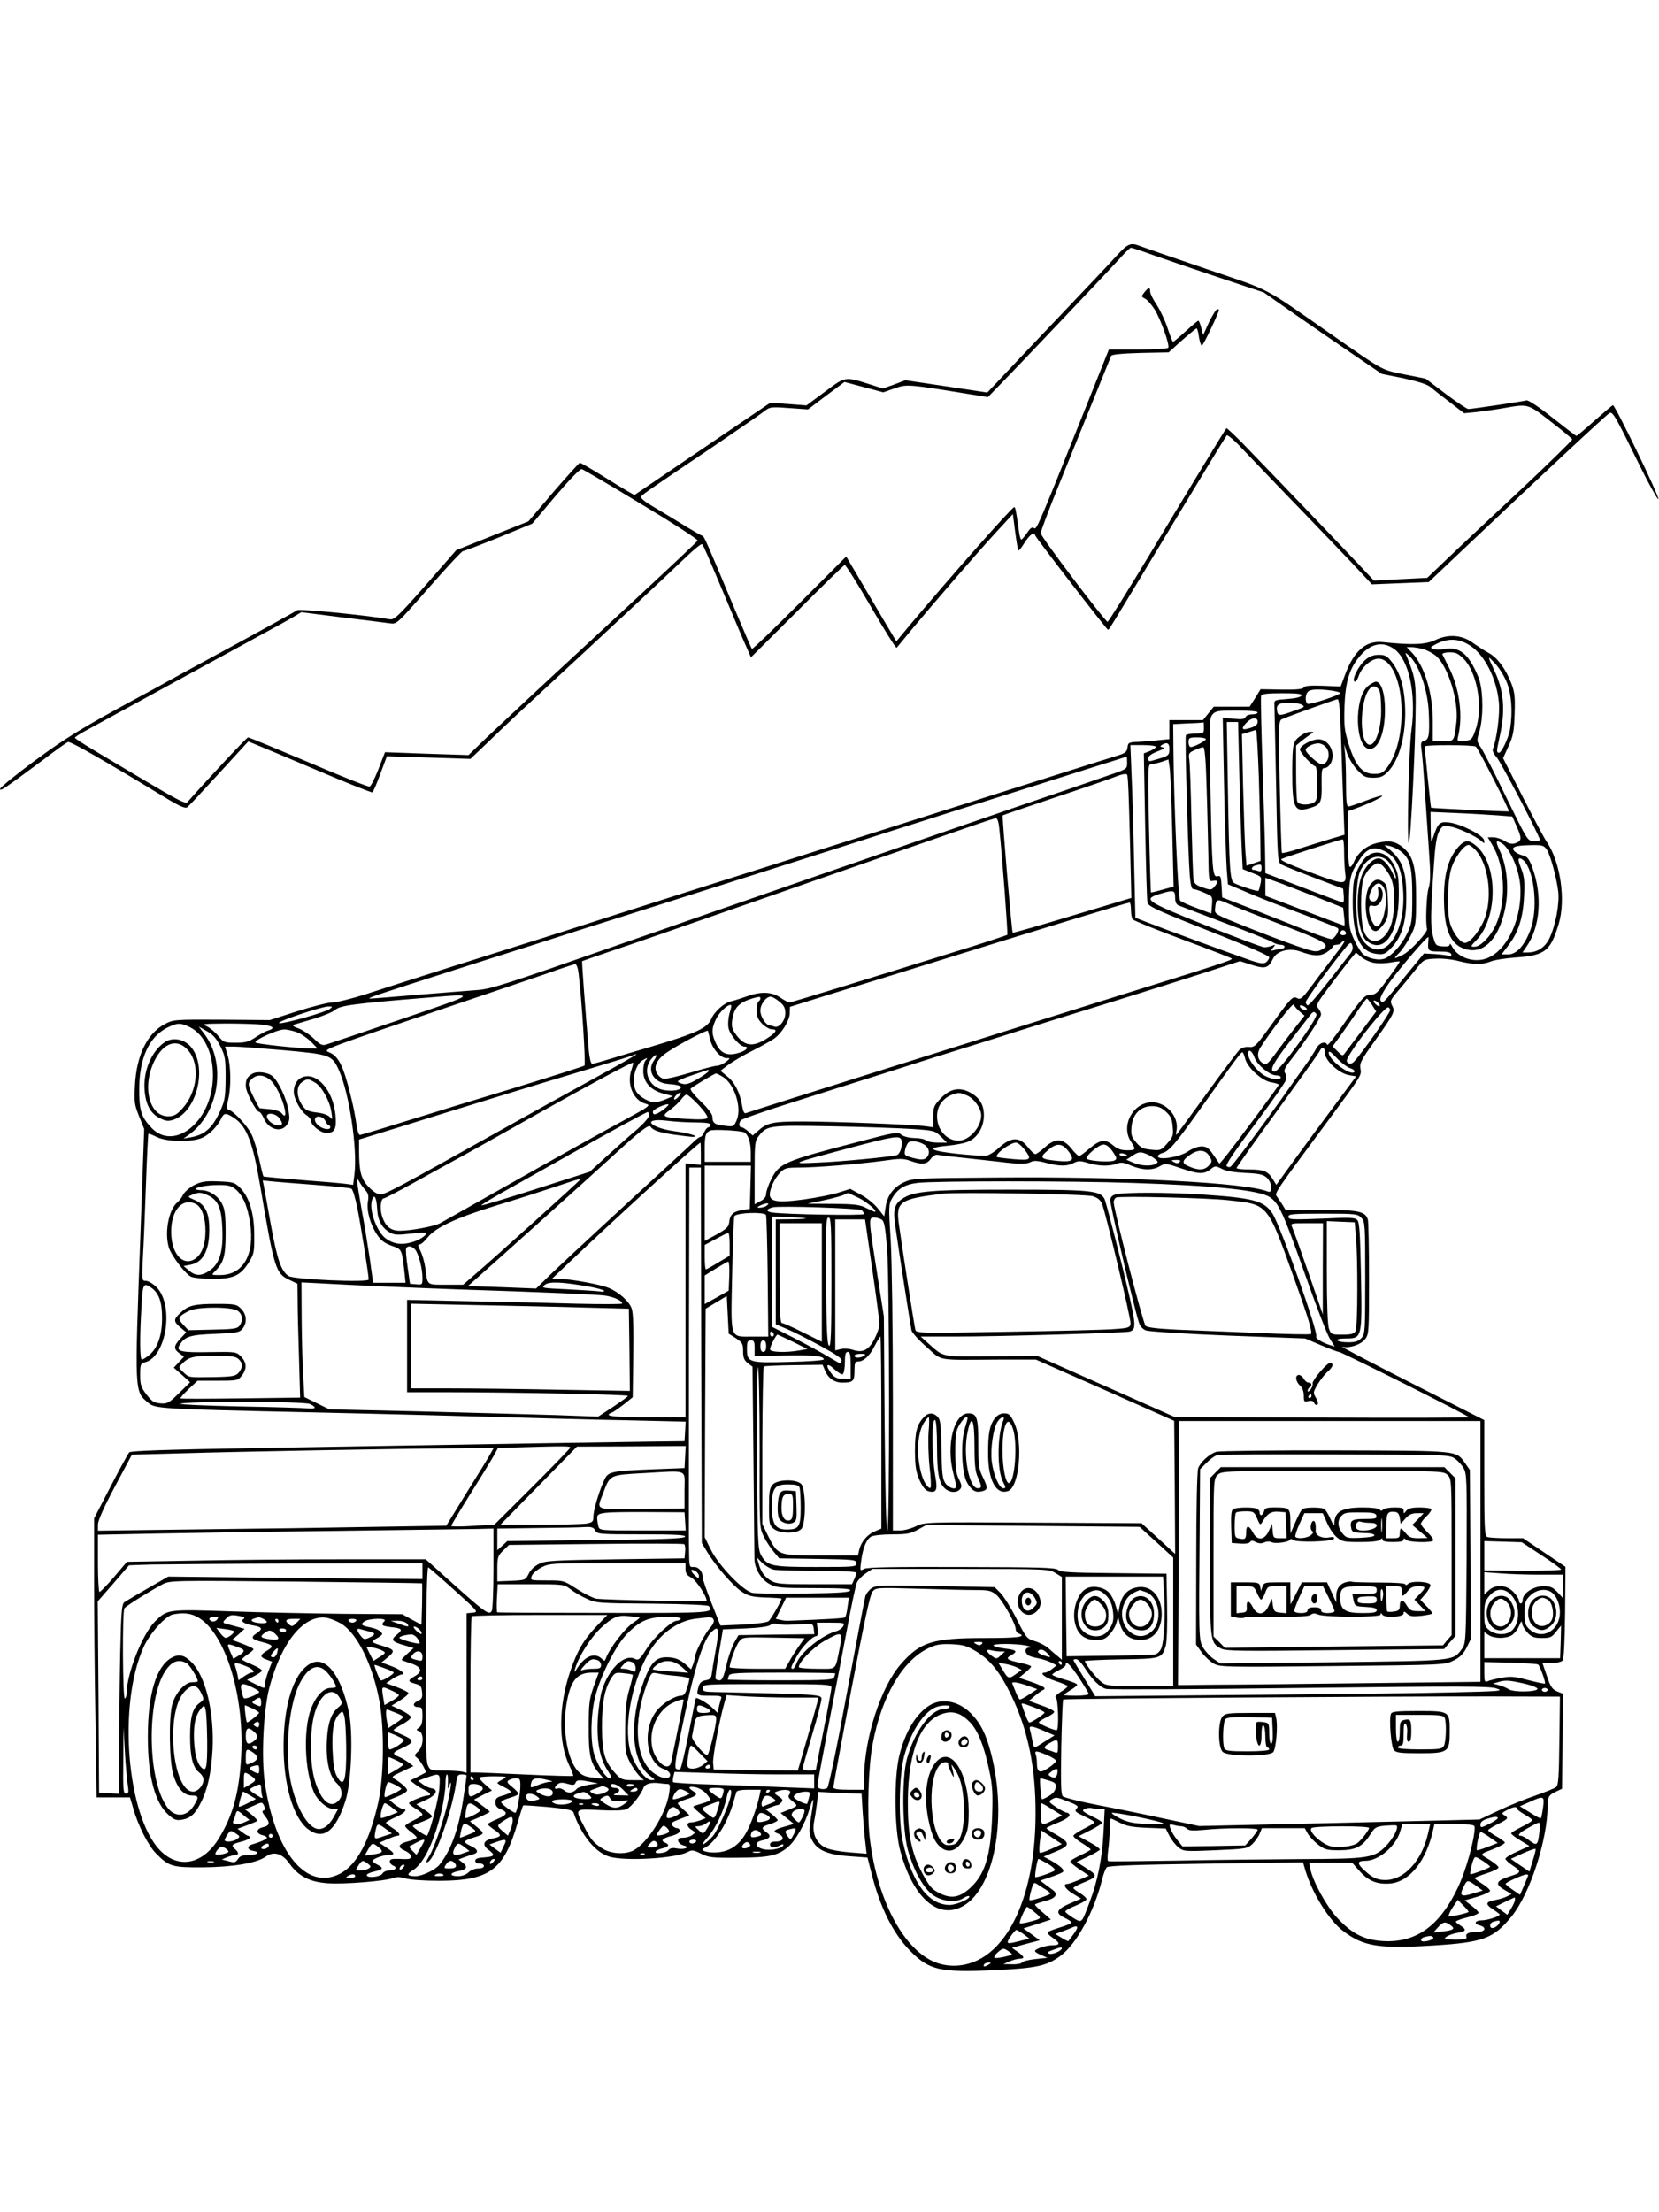 <?xml version="1.0" standalone="no"?>
<!DOCTYPE svg PUBLIC "-//W3C//DTD SVG 20010904//EN"
 "http://www.w3.org/TR/2001/REC-SVG-20010904/DTD/svg10.dtd">
<svg version="1.0" xmlns="http://www.w3.org/2000/svg"
 width="864pt" height="1152pt" viewBox="0 0 864 1152"
 preserveAspectRatio="xMidYMid meet">

<g transform="translate(0,1152) scale(0.1,-0.1)"
fill="#000000" stroke="none">
<path d="M5815 10188 c-31 -35 -166 -177 -299 -317 -132 -139 -271 -285 -307
-324 l-67 -71 -213 32 -214 32 -58 -22 -59 -21 -66 21 c-133 42 -128 43 -236
-38 l-96 -71 -94 7 -94 7 -218 -148 c-121 -82 -280 -190 -355 -241 l-135 -92
-37 21 c-21 12 -83 50 -139 85 -55 34 -104 62 -108 62 -4 0 -66 -69 -138 -152
l-130 -153 -188 -75 -188 -75 -159 -182 c-142 -161 -163 -181 -186 -178 -139
23 -473 56 -484 47 -6 -5 -163 -92 -347 -192 -184 -100 -353 -192 -375 -205
-22 -12 -76 -41 -120 -65 -274 -148 -368 -206 -525 -322 -96 -71 -177 -137
-179 -145 -3 -17 22 0 222 149 64 49 123 91 131 94 12 5 187 -95 524 -300 59
-35 87 -47 97 -40 7 5 81 84 165 176 l153 167 46 -19 c25 -10 169 -70 319
-134 150 -64 277 -114 281 -112 5 3 24 47 42 97 l34 91 218 -7 217 -7 83 79
c45 44 114 109 152 145 522 483 730 677 893 832 40 38 75 66 79 62 7 -7 30
-61 133 -306 38 -91 80 -191 95 -224 l26 -59 240 239 c131 132 243 240 248
242 5 2 66 -96 137 -218 70 -121 130 -217 134 -213 4 5 42 51 85 103 129 154
322 377 424 489 l96 104 12 -93 c7 -51 14 -95 17 -97 2 -2 17 16 32 41 28 43
48 57 56 37 4 -14 372 -490 378 -490 6 -1 -7 -22 349 569 144 239 266 439 270
443 4 4 41 -27 81 -70 41 -43 184 -193 320 -333 135 -140 270 -281 300 -314
l55 -59 148 6 148 6 172 163 c414 392 739 695 768 716 16 11 28 -7 135 -225
64 -131 119 -231 121 -222 4 16 -225 489 -237 489 -3 0 -45 -36 -95 -80 -49
-44 -92 -80 -95 -80 -3 0 -59 43 -125 95 -69 55 -126 93 -135 90 -19 -5 -284
-45 -303 -45 -7 0 -61 36 -118 79 l-104 79 -110 22 c-122 25 -106 17 -355 190
-398 278 -324 239 -679 360 -174 59 -329 113 -344 119 -49 19 -63 13 -122 -51z
m192 3 c59 -21 213 -73 341 -116 l234 -78 161 -113 c89 -62 227 -157 308 -212
l145 -99 114 -23 c74 -16 122 -31 139 -45 14 -12 60 -48 101 -79 l75 -58 63 6
c35 4 100 13 145 21 126 22 122 24 243 -70 60 -46 110 -88 112 -93 1 -4 -120
-123 -270 -264 -150 -140 -321 -300 -379 -356 l-106 -101 -139 -7 -139 -7 -79
84 c-73 78 -417 437 -603 629 -45 46 -84 82 -86 80 -8 -9 -212 -345 -412 -678
-110 -182 -203 -331 -207 -330 -17 7 -348 444 -348 461 0 10 43 125 96 255 53
130 134 332 181 447 47 116 87 215 90 222 3 7 52 12 152 15 l147 3 70 63 c39
34 73 62 76 62 3 0 9 -20 12 -45 4 -25 11 -45 15 -45 6 0 63 116 89 182 2 4
-1 8 -8 8 -6 0 -25 -30 -43 -67 l-31 -68 -10 38 c-5 20 -12 37 -15 37 -3 0
-33 -25 -66 -55 -33 -30 -62 -55 -66 -55 -3 0 -15 31 -28 70 -12 38 -38 93
-56 121 -19 28 -35 60 -35 70 0 25 -8 24 -30 -3 -17 -22 -17 -23 3 -33 12 -6
34 -31 50 -56 32 -52 80 -186 71 -200 -3 -5 -74 -9 -157 -9 l-152 0 -129 -323
c-241 -602 -248 -618 -261 -607 -9 7 -19 1 -36 -25 -13 -19 -27 -35 -30 -35
-4 0 -10 21 -13 48 -14 101 -18 122 -24 121 -13 -1 -336 -367 -541 -611 l-73
-88 -73 123 c-39 67 -98 166 -130 221 l-58 98 -243 -243 c-134 -134 -245 -241
-248 -238 -3 2 -47 106 -99 229 -133 319 -151 360 -159 360 -4 0 -42 22 -85
48 -43 27 -115 70 -160 97 -60 35 -80 52 -73 61 12 13 53 42 365 252 127 86
247 169 268 185 37 29 38 29 136 22 l99 -7 95 72 95 71 101 -27 101 -27 60 21
c65 22 65 22 398 -32 l87 -14 65 67 c102 104 583 611 630 664 23 26 46 47 50
47 5 0 57 -17 117 -39z m-2666 -1297 c163 -98 295 -183 292 -189 -5 -9 -127
-124 -578 -541 -243 -224 -420 -390 -523 -487 l-92 -89 -218 7 -217 8 -34 -88
c-19 -48 -39 -89 -46 -91 -6 -3 -149 54 -317 126 -168 71 -310 130 -316 130
-7 0 -179 -183 -317 -338 -8 -9 -52 13 -200 101 -105 62 -234 139 -287 171
-54 32 -98 61 -98 64 0 4 26 21 58 38 31 17 228 125 437 239 209 114 429 234
489 267 60 32 128 70 152 84 l43 26 213 -27 c117 -14 229 -28 249 -31 35 -5
36 -4 202 185 92 105 172 191 178 191 6 0 89 32 186 71 l175 72 121 144 c77
90 128 142 137 140 8 -2 148 -84 311 -183z"/>
<path d="M7475 8187 c-52 -24 -116 -27 -272 -11 -88 10 -150 -43 -197 -167
l-24 -64 -92 4 c-66 2 -95 0 -100 -9 -5 -9 -39 -12 -116 -11 l-109 2 -28 -46
-29 -45 -93 0 -94 0 -28 -35 -28 -35 -87 0 -88 0 0 -49 0 -50 -52 -5 c-29 -4
-78 -7 -108 -9 -52 -2 -55 -4 -58 -29 -3 -23 -11 -30 -50 -42 -41 -12 -661
-209 -1472 -466 -140 -45 -482 -153 -760 -241 -278 -88 -568 -181 -645 -206
-77 -25 -174 -55 -215 -68 -113 -35 -666 -210 -821 -261 -75 -24 -155 -44
-177 -44 -22 0 -105 -21 -184 -46 l-143 -46 -250 2 c-243 1 -251 1 -295 -22
-92 -47 -149 -163 -157 -318 -5 -87 -3 -102 21 -162 l27 -67 -20 -560 c-30
-818 -31 -806 40 -865 38 -32 49 -33 864 -51 369 -8 816 -20 995 -25 179 -5
464 -13 633 -16 l308 -7 -3 -51 -3 -51 -170 -2 c-166 -2 -798 -12 -2075 -34
-462 -8 -638 -14 -647 -22 -6 -7 -50 -87 -97 -178 l-86 -166 0 -314 c0 -173 3
-500 7 -726 l6 -413 87 0 87 0 17 -57 c24 -87 79 -196 120 -236 66 -67 85 -72
241 -71 155 1 281 22 328 55 42 31 87 18 125 -36 46 -65 106 -96 200 -102 84
-6 296 11 338 27 18 7 38 7 67 -2 25 -7 98 -12 177 -12 260 1 334 56 405 299
14 49 27 91 30 93 2 2 61 -2 130 -8 100 -10 128 -16 132 -29 40 -118 115 -210
189 -230 85 -24 341 -8 404 24 24 13 31 12 71 -8 40 -20 59 -22 189 -21 164 1
209 10 263 55 40 33 90 121 114 202 8 27 16 47 18 45 2 -1 -3 -41 -11 -88 -12
-77 -12 -88 4 -120 26 -54 80 -78 194 -86 l96 -7 21 -83 c44 -176 112 -312
201 -403 100 -101 154 -113 435 -101 223 11 276 22 348 75 85 63 177 233 218
403 7 26 17 52 23 58 8 9 159 14 517 19 l505 7 13 -44 c36 -118 122 -257 194
-312 107 -82 186 -95 472 -77 260 16 313 36 407 151 96 118 187 398 188 575 0
48 6 58 45 76 l30 14 3 248 2 247 -30 12 c-26 11 -35 24 -54 81 l-23 67 48 0
c25 0 51 6 57 13 7 8 11 101 13 250 l2 238 -110 74 -111 75 -85 0 c-47 0 -92
3 -101 6 -14 5 -16 42 -16 308 l0 301 -382 194 c-210 107 -371 191 -357 188
37 -9 95 10 119 40 19 25 20 39 20 312 0 157 -3 296 -6 309 -12 44 -48 52
-246 52 l-183 0 -17 28 c-10 15 -23 34 -29 43 -12 16 -5 25 274 402 170 230
169 228 162 263 -5 28 5 46 76 145 101 142 106 152 89 183 -12 23 -9 29 33 78
25 29 65 78 89 108 44 55 44 55 105 58 34 2 88 -4 121 -13 74 -19 123 -19 165
-2 18 8 77 17 131 21 154 11 181 33 224 176 37 124 9 320 -62 425 -14 20 -70
126 -126 236 l-102 201 28 62 c24 51 29 77 32 166 3 89 1 114 -17 161 -29 75
-72 134 -118 159 -21 11 -56 34 -79 50 -57 44 -130 50 -199 17z m183 -30 c75
-49 137 -173 148 -295 6 -61 -11 -192 -32 -245 -2 -7 6 -25 20 -40 21 -22 226
-414 226 -431 0 -4 -15 -6 -32 -6 -33 1 -33 2 -143 227 -60 125 -120 242 -133
261 -22 32 -22 35 -7 85 20 67 20 197 0 264 -8 28 -30 73 -48 100 -36 55 -78
74 -136 63 -41 -7 -82 2 -63 14 72 45 136 46 200 3z m-398 -16 c78 -55 116
-234 91 -421 -14 -96 -25 -590 -14 -590 10 0 36 542 36 735 0 107 -6 138 -48
240 -8 19 -8 19 12 2 52 -45 99 -179 104 -297 5 -114 1 -141 -22 -147 -19 -5
-21 -11 -16 -47 4 -23 11 -115 17 -206 6 -91 16 -235 22 -320 9 -125 8 -164
-2 -195 -11 -34 -17 -184 -8 -212 5 -16 -86 -115 -124 -134 -51 -26 -55 -24
-19 11 16 17 42 56 58 88 27 54 28 64 28 197 0 159 -15 216 -66 260 -41 34
-71 40 -134 26 -58 -13 -104 -51 -125 -102 -7 -16 -16 -26 -21 -23 -5 3 -9 69
-9 148 l0 142 38 13 c69 25 145 61 140 67 -3 3 -41 -9 -84 -25 -44 -17 -85
-31 -91 -31 -10 0 -13 29 -13 114 0 62 -2 135 -5 162 l-5 49 15 -47 c9 -26 33
-66 54 -88 33 -35 43 -40 83 -40 36 0 51 6 73 28 65 64 101 204 92 356 -6 100
-28 168 -71 222 -22 28 -33 34 -66 34 -26 0 -48 -8 -68 -25 -40 -34 -78 -115
-54 -115 4 0 14 16 20 35 16 43 65 85 101 85 61 0 111 -99 119 -233 8 -139
-20 -262 -74 -334 -22 -28 -31 -33 -68 -33 -61 0 -97 42 -132 154 -23 75 -25
97 -22 198 5 132 27 202 86 268 54 60 115 71 172 31z m152 -1 c21 -6 50 -22
66 -35 63 -53 120 -237 107 -345 -12 -102 -11 -100 -70 -100 l-53 0 0 98 c1
151 -42 293 -110 365 l-26 27 25 0 c13 0 41 -5 61 -10z m220 -61 c67 -83 91
-256 51 -364 -17 -47 -21 -50 -57 -53 -36 -3 -38 -2 -33 20 27 107 9 249 -45
358 -18 36 -34 68 -36 72 -5 9 39 15 67 8 14 -3 37 -22 53 -41z m217 -117 c23
-61 29 -149 16 -235 -8 -51 -48 -134 -61 -127 -11 6 -11 4 10 102 26 125 17
224 -32 327 -37 80 -37 80 6 34 22 -24 49 -69 61 -101z m-915 -38 c25 -4 46
-9 46 -13 0 -10 -159 -63 -170 -56 -14 9 -13 48 2 63 13 13 52 15 122 6z
m-156 -26 c-3 -8 -31 -15 -74 -18 -66 -5 -69 -6 -67 -30 0 -14 5 -204 9 -423
7 -390 8 -398 28 -409 12 -7 89 -38 171 -69 l150 -57 3 -36 c2 -20 0 -36 -4
-36 -4 0 -97 35 -206 77 l-198 76 -1 76 c0 42 -6 247 -13 456 -7 209 -11 386
-8 393 3 8 34 12 109 12 79 0 104 -3 101 -12z m206 -215 c3 -109 9 -268 12
-354 l6 -156 -74 -22 c-40 -12 -112 -35 -161 -50 -48 -16 -89 -26 -91 -22 -2
3 -7 159 -11 347 -7 326 -6 342 12 349 41 18 279 103 289 104 8 1 14 -58 18
-196z m-204 167 c17 -11 18 -11 -45 -33 -67 -25 -79 -25 -83 -4 -8 37 5 47 60
47 29 0 60 -4 68 -10z m-230 -40 c0 -5 -13 -10 -29 -10 -16 0 -31 -6 -34 -14
-5 -11 -19 -13 -62 -9 l-57 6 7 -359 c4 -197 11 -393 14 -434 l6 -75 88 -37
c48 -21 142 -59 210 -84 240 -91 269 -103 275 -108 10 -11 -18 -56 -35 -56
-10 0 -74 22 -143 50 -69 28 -192 76 -275 109 l-150 58 -3 58 c-3 50 -5 56
-21 52 -26 -7 -29 25 -37 456 -6 345 -6 368 11 387 16 18 31 20 127 20 65 0
108 -4 108 -10z m0 -49 c0 -13 -11 -23 -36 -31 -45 -15 -54 -7 -24 25 28 30
60 33 60 6z m-280 -31 c0 -29 -2 -30 -44 -30 -25 0 -47 -4 -50 -9 -6 -9 11
-601 20 -728 4 -51 10 -73 19 -73 7 0 33 -8 57 -19 43 -18 43 -19 40 -63 l-4
-45 -75 28 c-42 15 -81 33 -87 39 -11 11 -33 525 -35 797 l-1 122 78 4 c42 1
78 4 80 5 1 1 2 -11 2 -28z m184 -227 c3 -142 9 -315 12 -384 l6 -125 50 -20
c49 -19 49 -19 43 -54 -4 -19 -9 -37 -11 -39 -4 -5 -94 24 -126 40 -22 12 -26
65 -33 487 l-6 352 29 0 30 0 6 -257z m102 -30 c4 -137 8 -290 8 -342 l1 -94
-37 -13 -36 -12 -6 71 c-3 40 -8 194 -12 343 l-6 271 34 10 c18 6 36 11 39 12
4 1 10 -110 15 -246z m-276 198 c0 -9 -61 -41 -79 -41 -6 0 -11 11 -11 25 0
23 4 25 45 25 25 0 45 -4 45 -9z m-190 -50 c0 -34 -3 -37 -65 -55 -42 -13 -45
-13 -45 4 0 13 15 24 48 37 32 12 41 19 28 21 -15 3 -16 6 -5 13 26 16 39 10
39 -20z m-70 10 c0 -5 -14 -14 -31 -22 l-32 -12 7 -381 c4 -210 9 -388 12
-397 6 -20 51 -41 377 -169 150 -60 257 -107 257 -115 0 -7 -7 -18 -15 -25
-13 -10 -28 -9 -82 9 -68 23 -455 165 -549 202 l-51 20 -7 297 c-3 163 -9 366
-13 450 l-6 152 67 0 c36 0 66 -4 66 -9z m1666 1 c12 -8 177 -332 172 -337 -3
-3 -401 16 -405 19 -2 1 -33 302 -33 319 0 9 252 9 266 -1z m-1402 -214 c4
-117 7 -275 9 -351 2 -137 2 -138 25 -134 26 5 28 -6 6 -31 -14 -17 -19 -18
-59 -4 -34 11 -45 20 -49 40 -3 15 -7 153 -11 307 -3 154 -8 297 -11 317 -5
35 -3 38 28 52 18 8 38 15 44 15 8 1 14 -62 18 -211z m-414 130 c0 -33 -1 -33
-98 -66 -53 -19 -272 -94 -487 -167 -384 -132 -604 -208 -1100 -380 -137 -48
-358 -124 -490 -170 -132 -46 -332 -116 -445 -155 -632 -221 -693 -241 -770
-246 -41 -3 -177 -14 -302 -24 -126 -11 -238 -20 -250 -20 -22 1 20 15 455
154 114 36 300 96 415 132 114 37 317 102 452 144 261 83 871 276 1390 442
173 55 441 140 595 188 154 49 359 113 455 144 96 30 176 55 178 56 1 0 2 -15
2 -32z m235 -354 l7 -291 -58 -16 c-32 -9 -59 -16 -60 -14 -1 1 -6 152 -10
335 -7 322 -6 332 12 333 10 0 35 6 54 12 l35 12 6 -40 c4 -22 10 -171 14
-331z m-234 289 c5 -28 7 -90 14 -348 l7 -291 -307 -92 c-169 -51 -309 -91
-311 -89 -5 5 -56 608 -52 611 2 2 121 42 266 91 145 48 284 96 310 106 51 20
71 23 73 12z m1929 -209 l76 -6 22 -50 c28 -63 28 -76 -3 -88 -19 -7 -33 -5
-58 10 -17 11 -45 20 -60 20 l-29 0 26 -44 c60 -102 71 -270 25 -391 -25 -69
-84 -135 -120 -135 -22 0 -22 1 9 33 114 118 114 396 0 492 -38 32 -58 32 -90
-2 -54 -59 -78 -140 -78 -268 0 -163 32 -241 107 -266 94 -31 172 42 208 193
26 110 16 235 -26 322 -22 47 -19 55 15 33 40 -27 86 -132 93 -215 14 -167
-65 -341 -173 -382 -67 -26 -152 3 -181 60 -7 14 -13 19 -13 12 0 -9 -12 -12
-37 -10 -35 3 -37 5 -50 53 -14 52 -13 116 5 375 6 94 14 145 26 169 17 31 20
33 58 27 42 -7 131 -48 162 -75 17 -15 18 -15 15 4 -5 26 -123 86 -183 92 -48
6 -58 -3 -82 -77 -11 -32 -12 -29 -13 49 l-1 83 138 -6 c75 -3 171 -9 212 -12z
m-2596 -66 c15 -140 46 -551 42 -556 -3 -2 -83 -29 -178 -59 -585 -182 -946
-293 -956 -293 -6 0 -28 11 -48 25 -45 31 -102 33 -176 6 -29 -10 -65 -22 -80
-25 -37 -8 -88 -54 -104 -93 -18 -42 -70 -69 -239 -121 -71 -22 -139 -42 -150
-45 -11 -3 -65 -19 -120 -36 -55 -17 -105 -31 -111 -31 -7 0 -14 30 -18 73
-17 200 -37 460 -34 462 2 1 64 23 138 48 126 42 333 114 830 287 113 40 374
130 580 202 206 71 425 147 485 168 61 21 115 39 122 39 7 1 14 -20 17 -51z
m1796 -125 c0 -38 3 -84 5 -103 10 -67 -1 -68 -129 -22 -152 56 -210 81 -203
88 6 6 303 102 320 103 4 1 7 -29 7 -66z m291 7 c52 -38 64 -80 64 -235 0
-130 -2 -144 -26 -195 -29 -60 -80 -117 -118 -132 -28 -10 -76 -2 -107 19 -12
7 -34 42 -50 76 -27 58 -29 71 -29 187 0 134 7 163 57 236 38 58 74 69 130 41
63 -32 89 -91 96 -212 6 -110 -19 -208 -66 -264 -48 -58 -120 -42 -158 36 -26
52 -27 278 -1 335 31 69 88 95 136 62 23 -16 51 -71 51 -96 -1 -7 -8 3 -16 22
-19 43 -52 80 -74 80 -26 0 -59 -29 -81 -73 -46 -89 -34 -316 19 -357 90 -71
167 40 167 240 0 89 -3 112 -23 151 -33 68 -94 89 -144 49 -14 -10 -36 -43
-49 -72 -20 -45 -23 -70 -24 -163 0 -177 37 -261 122 -272 38 -5 46 -2 76 28
56 56 81 136 81 259 1 149 -20 204 -99 266 -19 15 -19 15 9 9 17 -3 42 -15 57
-25z m394 3 c64 -70 88 -230 51 -345 -21 -64 -78 -138 -106 -138 -25 0 -65 54
-79 105 -16 60 -13 210 6 278 16 57 66 127 91 127 6 0 23 -12 37 -27z m371 2
c19 -30 49 -140 59 -216 8 -64 -14 -180 -46 -246 -23 -47 -63 -73 -114 -73
l-26 0 19 28 c74 103 86 269 32 415 -16 44 -26 56 -48 62 -29 7 -52 23 -52 35
0 12 27 18 97 19 56 1 64 -2 79 -24z m-111 -67 c50 -72 63 -251 25 -351 -31
-82 -72 -127 -116 -127 l-34 0 34 45 c53 68 78 145 83 255 4 79 2 104 -15 148
-16 40 -17 52 -7 52 8 0 21 -10 30 -22z m-707 -68 c17 -35 22 -61 22 -125 0
-96 -12 -144 -46 -185 -43 -50 -96 -36 -114 31 -15 53 -15 205 -1 257 7 24 24
51 42 67 28 23 34 24 53 12 11 -7 31 -33 44 -57z m-668 39 c0 -15 -4 -19 -16
-15 -9 3 -20 6 -25 6 -16 0 -10 18 9 23 30 8 32 7 32 -14z m300 -156 l125 -50
5 -46 c3 -26 4 -47 1 -47 -3 0 -97 35 -208 78 l-203 77 0 47 0 47 78 -28 c42
-16 133 -51 202 -78z m-750 3 c0 -23 6 -36 18 -41 9 -4 118 -45 242 -92 124
-46 235 -91 247 -99 12 -8 31 -14 43 -14 11 0 20 -4 20 -10 0 -5 -6 -10 -12
-10 -7 0 -24 -3 -38 -7 -23 -6 -24 -5 -10 12 14 17 13 18 -5 10 -11 -4 -29 -8
-40 -8 -11 0 -149 52 -305 114 -312 125 -329 136 -243 163 75 23 83 21 83 -18z
m488 -116 c305 -116 329 -129 271 -157 -24 -12 -39 -9 -126 21 -55 19 -173 64
-264 100 -160 64 -164 66 -161 93 5 53 8 54 67 28 30 -14 126 -52 213 -85z
m-718 53 c0 -21 4 -43 8 -50 4 -6 120 -53 257 -104 138 -51 254 -96 259 -100
9 -8 -26 -19 -684 -224 -729 -228 -1815 -570 -1847 -582 -7 -3 -14 13 -18 39
-11 67 -39 123 -78 153 l-35 29 41 31 c23 17 80 51 127 74 47 24 97 52 111 62
40 28 81 94 82 132 l1 34 195 61 c108 33 387 119 621 192 439 137 939 289 953
290 4 0 7 -17 7 -37z m1120 -124 c0 -5 -7 -9 -15 -9 -15 0 -20 12 -9 23 8 8
24 -1 24 -14z m429 -36 c-5 -55 -2 -58 58 -58 38 0 58 -4 61 -14 3 -9 -2 -11
-14 -8 -11 3 -44 7 -73 9 l-55 3 -96 -117 c-122 -150 -119 -146 -130 -128 -6
10 7 37 47 95 48 67 191 235 201 235 2 0 2 -8 1 -17z m-482 -70 c-29 -38 -82
-107 -117 -155 -57 -77 -66 -85 -84 -76 -24 13 -31 5 -148 -157 -67 -92 -75
-100 -103 -97 -19 2 -38 -4 -51 -16 -11 -11 -89 -115 -173 -231 -84 -116 -154
-211 -155 -211 -2 0 -1 13 2 28 10 70 -55 142 -128 142 -99 0 -165 -122 -110
-205 27 -41 26 -45 -21 -45 -29 0 -50 7 -71 25 -41 35 -69 31 -123 -15 -25
-22 -50 -40 -55 -40 -5 0 -24 18 -41 40 -43 53 -83 55 -138 5 -21 -19 -43 -35
-49 -35 -6 0 -23 16 -38 35 -44 58 -89 56 -155 -5 -19 -17 -45 -34 -58 -37
-23 -6 -208 11 -258 24 -43 10 -23 20 54 27 43 4 92 14 110 23 46 22 77 76 77
135 0 58 -24 95 -78 122 -53 26 -101 15 -148 -35 -34 -36 -38 -45 -38 -95 l0
-54 -37 5 c-63 9 -485 25 -644 25 -158 0 -185 -6 -236 -53 l-23 -20 -23 21
c-13 12 -29 22 -35 22 -13 0 -16 19 -4 36 4 6 124 48 267 93 143 45 352 112
465 147 221 71 311 99 520 164 74 23 168 53 209 66 40 13 243 76 450 140 207
64 446 140 533 168 l156 51 62 -20 c70 -22 86 -17 110 33 19 40 83 57 139 38
72 -26 104 -27 139 -6 17 11 32 24 32 30 0 5 9 10 19 10 11 0 23 5 26 10 3 6
11 10 16 10 5 0 -14 -30 -44 -67z m76 2 c-159 -205 -216 -274 -224 -270 -5 4
-9 11 -9 16 0 11 111 164 189 261 41 52 47 55 53 37 6 -14 2 -29 -9 -44z m124
-49 c21 -4 59 -3 86 2 26 5 47 7 47 5 0 -3 -27 -43 -61 -89 -51 -70 -65 -84
-88 -84 -34 0 -46 -13 -147 -158 -43 -63 -80 -109 -82 -103 -7 22 -42 11 -57
-19 -9 -16 -34 -57 -58 -89 -23 -32 -80 -112 -126 -178 -120 -167 -251 -342
-263 -349 -5 -3 -14 -2 -20 4 -6 6 44 81 148 218 86 115 159 219 162 232 2 12
0 28 -6 35 -8 10 -1 27 31 68 70 88 157 220 157 237 0 8 -7 23 -15 32 -13 15
-7 26 57 111 39 52 86 113 105 137 l35 42 28 -24 c16 -13 46 -27 67 -30z
m-4144 -53 c17 -138 38 -475 31 -482 -5 -4 -169 -56 -364 -116 -195 -59 -454
-138 -575 -176 -121 -38 -225 -69 -231 -69 -6 0 -14 25 -18 57 -4 31 -17 100
-31 153 -38 154 -63 202 -115 222 -30 12 -14 18 665 248 259 87 502 170 540
184 39 13 75 25 81 25 6 1 14 -20 17 -46z m-919 -239 c-203 -69 -380 -129
-394 -133 -21 -7 -32 -2 -66 31 -23 22 -59 45 -80 53 -25 8 -33 15 -24 19 8 2
56 17 105 31 50 15 100 36 112 47 24 22 100 32 468 62 276 23 281 27 -121
-110z m1866 107 c0 -6 -4 -13 -10 -16 -5 -3 -10 -24 -10 -46 0 -31 7 -47 29
-70 16 -16 39 -29 50 -29 33 0 25 -16 -27 -49 -74 -47 -120 -39 -166 32 -14
20 -17 37 -12 69 10 62 34 87 105 109 36 10 41 10 41 0z m99 -17 c24 -19 31
-34 31 -60 0 -39 -33 -79 -57 -70 -8 3 -19 6 -23 6 -21 0 -50 46 -50 77 0 34
29 73 54 73 8 0 28 -12 45 -26z m3087 -18 l21 -33 -74 -99 c-41 -54 -81 -107
-88 -117 -12 -17 -14 -17 -39 8 l-26 26 49 67 c26 37 65 93 86 125 21 31 41
57 44 57 3 -1 15 -16 27 -34z m34 9 c7 -8 8 -15 2 -15 -5 0 -15 7 -22 15 -7 8
-8 15 -2 15 5 0 15 -7 22 -15z m-412 -42 l26 -22 -38 -48 c-21 -26 -66 -85
-99 -130 -57 -78 -62 -82 -81 -69 -28 18 -32 51 -10 84 59 92 168 233 172 221
2 -8 16 -24 30 -36z m-2969 -11 c-6 -22 -9 -56 -5 -75 7 -36 59 -97 83 -97 24
0 13 -18 -18 -29 -71 -25 -108 -9 -135 56 -19 44 -18 69 7 120 18 36 66 79 77
68 2 -2 -2 -21 -9 -43z m3007 21 c-8 -8 -36 5 -36 17 0 7 6 7 21 0 11 -7 18
-14 15 -17z m-5088 3 c-25 -18 -241 -79 -264 -74 -22 5 217 86 256 87 23 0 23
-1 8 -13z m5522 -6 c0 -15 -148 -226 -187 -267 -15 -17 -32 -16 -39 1 -9 23
199 292 217 280 5 -3 9 -9 9 -14z m-384 -21 c11 -18 -193 -299 -217 -299 -32
0 -12 40 78 156 54 69 102 133 108 140 12 17 22 18 31 3z m-5865 -69 c79 -41
125 -149 117 -277 -13 -222 -205 -368 -320 -245 -52 55 -63 89 -63 197 0 163
50 274 145 323 55 27 70 27 121 2z m377 14 c55 -7 67 -18 30 -30 -13 -3 -42
-19 -66 -35 -36 -24 -53 -29 -105 -29 -59 0 -63 2 -91 36 -16 20 -43 42 -60
50 -28 12 -19 13 104 14 74 0 159 -3 188 -6z m-220 -113 c25 -51 27 -66 27
-166 -1 -98 -4 -116 -28 -170 -42 -91 -81 -125 -157 -138 l-35 -6 25 17 c160
112 202 372 84 528 l-29 38 43 -24 c32 -18 49 -38 70 -79z m407 70 c22 -10 53
-33 69 -50 l30 -31 -30 0 c-69 0 -294 24 -294 32 0 15 115 67 150 67 19 0 53
-8 75 -18z m2144 -37 c13 -48 54 -94 85 -94 20 0 20 -1 -4 -20 -14 -11 -35
-20 -46 -20 -12 0 -74 -16 -139 -36 -64 -19 -127 -34 -138 -32 -12 2 -28 15
-36 29 -19 35 0 74 56 111 62 42 208 118 210 110 1 -4 7 -26 12 -48z m-2221
-53 c243 -22 251 -25 287 -104 54 -120 97 -408 81 -541 l-7 -56 -37 5 c-20 3
-124 12 -231 20 -107 9 -197 17 -199 19 -2 2 -12 42 -22 89 -10 46 -28 105
-40 130 -21 44 -91 119 -120 129 -11 3 -11 13 -2 50 16 63 15 175 -2 231 l-14
47 46 0 c26 0 143 -9 260 -19z m5422 -14 c1 -41 73 -107 127 -116 l36 -6 -119
-160 c-66 -88 -159 -215 -208 -282 l-89 -123 -18 29 c-25 42 -48 51 -123 51
-36 0 -66 3 -66 8 0 4 95 138 211 297 116 160 216 300 222 312 12 26 27 21 27
-10z m-366 -25 c13 -38 80 -92 112 -92 13 0 24 -4 24 -10 0 -18 -57 -10 -91
13 -39 26 -79 81 -79 109 0 29 21 17 34 -20z m496 -54 c17 -5 27 -14 24 -19
-16 -27 -134 60 -134 99 0 12 12 4 40 -26 22 -24 54 -48 70 -54z m-546 52 c9
-46 86 -118 136 -126 22 -4 40 -9 40 -13 0 -6 -244 -334 -286 -384 l-23 -27
-31 45 c-26 38 -36 45 -63 45 -19 0 -49 -11 -72 -27 -43 -29 -155 -47 -155
-24 0 6 11 13 24 17 33 8 67 47 186 214 199 279 222 310 230 310 4 0 10 -14
14 -30z m-3394 -108 c-129 -71 -368 -203 -530 -294 -466 -261 -554 -308 -579
-308 -15 0 -38 15 -61 39 -40 42 -50 80 -50 190 l0 57 68 21 c37 11 220 68
407 126 187 58 477 147 645 197 167 50 307 93 309 96 2 2 9 4 15 4 5 0 -95
-58 -224 -128z m316 96 c-39 -55 0 -118 76 -123 56 -4 77 -13 57 -26 -18 -12
-72 -11 -102 0 -65 25 -88 102 -46 155 25 32 38 27 15 -6z m-44 0 c-7 -7 -12
-31 -12 -55 0 -58 38 -100 105 -118 l50 -13 -37 -16 c-21 -9 -47 -16 -58 -16
-29 0 -76 26 -94 52 -31 44 -12 142 31 167 24 14 30 14 15 -1z m-73 -47 c-27
-76 9 -162 74 -179 28 -7 22 -12 -114 -86 -147 -80 -309 -170 -709 -396 -124
-70 -236 -133 -250 -141 -30 -15 -149 -38 -206 -38 -49 -1 -78 23 -95 78 -12
40 -6 91 11 91 5 0 76 37 157 82 81 45 207 114 278 153 72 40 236 132 365 205
247 139 492 271 497 266 2 -1 -2 -17 -8 -35z m401 -9 c0 -4 -25 -22 -55 -40
-40 -24 -61 -31 -80 -26 -14 3 -25 9 -25 13 0 4 35 19 78 33 42 14 78 27 80
27 1 1 2 -2 2 -7z m75 -30 c60 -37 99 -159 72 -224 -15 -35 -16 -36 -64 -30
-51 5 -63 14 -63 48 0 12 -24 44 -61 79 -33 32 -57 61 -52 66 11 11 125 79
132 79 3 0 20 -8 36 -18z m-230 -102 c-10 -11 -20 -18 -23 -15 -7 6 18 35 31
35 5 0 2 -9 -8 -20z m1500 6 c38 -16 75 -68 75 -104 0 -62 -63 -132 -118 -132
-62 0 -112 57 -112 127 0 55 32 97 85 115 30 9 33 9 70 -6z m-1396 -51 c30
-32 49 -60 45 -66 -5 -8 -36 -10 -103 -6 -133 8 -141 12 -92 47 22 16 47 40
58 54 10 14 23 26 29 26 6 0 35 -25 63 -55z m-185 -24 c-38 -27 -54 -31 -54
-10 0 11 56 38 79 39 8 0 -4 -13 -25 -29z m2617 -9 c25 -23 33 -38 36 -78 5
-46 2 -54 -28 -88 -32 -36 -35 -38 -83 -33 -42 4 -55 10 -79 38 -25 30 -28 40
-24 83 6 65 47 106 107 106 29 0 48 -7 71 -28z m-2691 -21 c0 -10 -28 -42 -62
-72 -35 -29 -104 -91 -155 -137 l-92 -84 -278 -89 c-153 -49 -282 -88 -286
-86 -5 1 67 45 160 96 92 52 222 125 288 162 201 114 410 228 418 228 4 1 7
-7 7 -18z m-2159 -14 c64 -43 96 -127 134 -352 74 -435 80 -456 152 -490 l42
-20 1 -86 c0 -47 3 -180 7 -296 l6 -211 -309 -4 c-170 -2 -311 -3 -314 0 -3 2
16 23 42 48 l47 44 105 0 c101 0 105 1 125 26 28 36 26 69 -4 100 -25 25 -28
25 -165 23 -148 -3 -176 4 -154 38 27 44 55 52 184 57 113 5 127 7 143 27 25
31 22 75 -8 104 -22 23 -31 25 -129 25 -115 0 -147 -8 -188 -48 -35 -33 -35
-44 2 -75 l30 -25 -30 -32 c-36 -39 -37 -54 -6 -77 l24 -18 -26 -28 -27 -29
43 -38 42 -38 -57 -56 c-53 -52 -61 -57 -98 -54 -33 3 -44 10 -72 46 -29 38
-33 51 -33 103 0 54 2 59 25 65 112 28 153 298 60 391 -18 18 -43 33 -55 33
-21 0 -22 1 -16 118 4 64 11 236 16 381 5 145 11 265 13 267 2 2 21 -6 44 -17
53 -26 186 -28 238 -3 37 17 80 62 98 101 13 29 25 29 68 0z m2402 -22 c55 0
77 -4 77 -12 0 -7 -5 -13 -10 -13 -6 0 -16 -11 -22 -25 -6 -14 -15 -25 -20
-25 -4 0 -16 -8 -26 -17 -10 -10 -67 -63 -127 -118 -275 -252 -537 -495 -617
-571 l-86 -84 -178 7 -177 6 34 30 c115 101 604 541 709 637 152 140 199 177
208 163 13 -20 48 -31 125 -42 43 -6 86 -11 95 -11 40 1 -17 19 -93 29 -136
19 -175 71 -41 55 39 -5 106 -9 149 -9z m1129 -34 c113 -8 118 -9 148 -40 l32
-31 -49 0 c-27 0 -54 5 -61 12 -6 6 -33 12 -61 12 -30 1 -56 8 -68 18 -17 15
-32 12 -223 -38 -388 -101 -412 -111 -454 -196 -14 -28 -26 -62 -26 -75 0 -15
-10 -28 -30 -38 l-30 -16 0 164 c0 153 1 166 22 192 43 55 55 56 383 50 165
-3 353 -10 417 -14z m-878 -17 c21 -8 36 -51 36 -104 l0 -50 -120 0 -120 0 0
68 c0 70 5 85 30 95 16 7 151 0 174 -9z m820 -39 c9 -24 -5 -74 -23 -80 -30
-9 -286 -34 -411 -39 -148 -7 -150 -8 160 75 234 62 265 67 274 44z m128 -32
c22 -20 20 -51 -3 -66 -12 -7 -31 -6 -64 3 -45 13 -47 14 -41 44 4 16 12 34
19 38 17 12 67 1 89 -19z m-1172 -41 l0 -58 -40 4 -40 4 0 -661 0 -661 -200 0
c-181 0 -230 6 -184 24 9 3 37 23 63 43 l46 37 3 213 c2 141 0 225 -8 248 -12
37 -67 87 -122 109 -41 17 -197 46 -253 46 l-40 1 85 81 c226 215 677 627 688
628 1 0 2 -26 2 -58z m1684 24 c42 -55 37 -60 -56 -52 -45 4 -84 9 -86 11 -14
13 69 75 99 75 9 0 28 -15 43 -34z m231 -12 c35 -46 22 -57 -60 -49 -87 9 -93
16 -50 53 47 42 76 41 110 -4z m230 -1 c22 -33 23 -38 9 -46 -17 -10 -125 -4
-143 8 -16 9 60 75 86 75 15 0 31 -13 48 -37z m504 -25 c14 -24 14 -28 -3 -47
-23 -25 -53 -27 -102 -6 -42 17 -40 31 6 63 43 29 80 25 99 -10z m-429 6 c0
-2 -9 -4 -20 -4 -11 0 -20 4 -20 9 0 5 9 7 20 4 11 -3 20 -7 20 -9z m102 6
c13 -5 32 -16 43 -25 17 -14 18 -17 5 -25 -23 -14 -76 -12 -117 5 l-37 16 29
19 c34 23 44 24 77 10z m-957 -19 c61 -7 146 -16 191 -21 102 -13 141 -13 164
0 13 7 36 6 76 -5 72 -19 111 -19 146 -1 23 12 34 12 74 0 56 -17 112 -18 150
-4 22 9 37 7 75 -10 58 -24 111 -26 149 -3 28 16 32 16 108 -10 95 -32 121
-33 155 -7 25 20 27 20 59 4 22 -12 64 -19 123 -22 73 -3 94 -8 113 -25 28
-26 32 -83 5 -72 -113 47 -737 79 -1423 73 -408 -3 -427 -4 -471 -24 -56 -26
-89 -70 -97 -131 l-7 -47 -33 41 c-18 23 -58 56 -89 72 l-55 30 -57 -18 c-31
-11 -113 -27 -184 -37 -174 -23 -201 -10 -163 81 8 19 26 46 40 60 22 22 34
25 94 25 91 0 313 18 439 35 89 13 107 13 144 0 59 -21 85 -19 106 10 12 16
25 24 38 21 11 -2 70 -9 130 -15z m1128 -22 c-8 -8 -16 -8 -30 0 -16 9 -14 10
12 11 21 0 26 -3 18 -11z m-2235 -131 l-3 -113 -37 -6 c-48 -7 -66 -23 -70
-61 -3 -27 -12 -36 -65 -66 l-63 -34 0 196 0 196 120 0 121 0 -3 -112z m-256
-875 l3 -978 27 -45 c43 -72 135 -178 180 -208 35 -23 54 -28 125 -31 46 -1
83 -4 83 -6 0 -11 -55 -107 -67 -117 -9 -7 -63 -14 -133 -18 l-118 -5 -46 116
c-25 63 -46 123 -46 133 0 31 -20 56 -45 56 -27 0 -25 -7 -27 110 -1 19 0 470
0 1003 l2 967 30 0 30 0 2 -977z m-1750 860 c16 -17 19 -30 14 -60 -8 -46 12
-120 48 -173 19 -29 39 -44 75 -57 54 -19 53 -16 67 -135 l6 -58 -84 0 -85 0
-17 123 c-10 67 -28 181 -42 254 -13 73 -24 140 -24 150 1 16 2 16 12 -2 6
-11 20 -30 30 -42z m1118 53 c0 -4 -436 -398 -540 -487 l-68 -59 -90 0 c-102
0 -95 -5 -107 87 -4 29 -15 68 -25 88 -14 27 -15 35 -4 35 7 0 26 16 41 36 40
51 150 103 353 165 96 29 231 72 300 95 128 43 140 47 140 40z m-1368 -27 c91
-7 172 -15 178 -19 7 -4 20 -47 30 -96 17 -82 60 -353 60 -377 0 -17 -389 0
-417 18 -39 26 -59 84 -92 265 -17 96 -34 188 -37 204 l-6 29 58 -6 c33 -3
134 -11 226 -18z m4248 11 c430 -14 659 -38 713 -74 48 -33 69 -79 183 -401
57 -162 115 -313 129 -335 l26 -42 -23 7 c-42 13 -79 36 -73 45 12 19 -188
582 -229 642 -44 66 -100 80 -371 98 -173 11 -392 12 -440 1 -21 -4 -31 -13
-33 -29 -3 -20 120 -547 149 -638 6 -20 20 -36 37 -42 15 -6 207 -18 428 -27
l401 -15 82 -35 c45 -19 88 -35 94 -35 14 0 677 -333 677 -340 0 -3 -345 -4
-766 -2 l-766 3 -358 159 -358 159 -239 -2 c-264 -2 -246 -6 -328 67 l-40 36
175 0 c234 0 891 19 913 26 39 12 36 34 -42 354 -43 173 -83 325 -89 337 -23
43 -70 48 -487 48 -418 0 -506 -7 -567 -48 -40 -28 -48 -57 -36 -138 20 -140
80 -525 85 -547 3 -12 39 -52 79 -87 85 -74 41 -67 374 -65 l195 0 360 -159
360 -160 3 -347 2 -346 -87 80 -88 80 -565 3 c-562 3 -565 3 -610 -19 -25 -12
-62 -22 -82 -22 l-38 0 0 658 c0 388 -5 735 -11 848 -12 182 -11 193 7 224 28
49 65 72 131 80 84 11 801 11 1123 0z m-1430 -77 c40 -18 105 -73 86 -73 -4 0
-24 9 -46 20 -33 17 -60 20 -172 21 l-133 1 87 18 c47 10 94 23 105 29 10 6
20 9 23 8 3 -2 25 -12 50 -24z m1221 8 c25 -8 40 -20 48 -39 20 -50 152 -603
149 -625 -3 -20 -11 -23 -83 -28 -44 -4 -294 -10 -556 -14 -464 -8 -477 -8
-482 11 -5 17 -60 369 -85 544 -18 123 1 136 228 164 75 9 746 -2 781 -13z
m-3727 -64 c3 -63 24 -101 68 -126 21 -12 41 -13 107 -5 45 5 81 7 81 3 0 -14
-38 -38 -79 -49 -52 -14 -92 -8 -131 20 -46 33 -87 142 -74 196 11 42 25 21
28 -39z m4431 43 c212 -23 203 -13 344 -405 75 -209 97 -282 88 -292 -4 -3
-129 -1 -279 6 -150 6 -340 14 -421 17 -101 5 -152 11 -161 20 -13 12 -166
606 -166 643 0 11 6 22 13 25 18 9 476 -2 582 -14z m-2405 -30 c-8 -6 -24 -9
-35 -9 -15 0 -13 4 10 14 32 14 49 10 25 -5z m498 -22 c6 -6 12 -15 12 -20 0
-9 -412 -2 -479 8 -34 5 -32 18 4 27 34 9 449 -5 463 -15z m-499 -24 c3 -3 7
-147 9 -320 l3 -314 -79 0 c-124 0 -116 -24 -109 324 3 164 8 301 12 304 17
17 148 22 164 6z m3101 -16 c19 -21 20 -34 20 -313 0 -279 -1 -292 -20 -313
-16 -17 -32 -22 -70 -22 -27 0 -52 5 -55 10 -4 6 13 10 44 10 84 0 85 1 79
325 -4 210 -8 278 -18 290 -12 15 -34 16 -187 9 -156 -6 -173 -5 -173 10 0 14
20 16 180 16 172 0 180 -1 200 -22z m-2895 -2 c11 -2 -19 -4 -67 -5 l-88 -1 0
-273 0 -273 54 -23 c30 -12 108 -51 174 -87 86 -47 119 -69 115 -80 -3 -8 -6
-14 -8 -14 -1 0 -29 16 -61 35 -33 20 -112 63 -176 96 l-118 60 0 287 0 287
78 -3 c42 -1 86 -4 97 -6z m135 -332 c0 -264 -3 -335 -12 -332 -10 4 -14 82
-16 336 -2 291 0 332 13 332 13 0 15 -43 15 -336z m263 324 c13 -10 18 -43 27
-153 13 -177 14 -1465 1 -1465 -6 0 -11 222 -14 558 l-4 557 -36 230 c-44 279
-45 285 -14 285 13 0 31 -6 40 -12z m-50 -260 c21 -145 38 -273 37 -286 0 -12
-11 -45 -25 -73 -30 -59 -61 -75 -111 -59 -19 7 -48 9 -64 5 l-30 -7 0 341 0
341 78 0 77 0 38 -262z m2518 182 c11 -111 10 -480 -1 -501 -9 -15 -22 -19
-69 -19 -57 0 -59 1 -70 31 -7 20 -11 130 -11 296 l0 264 73 -3 72 -3 6 -65z
m-2781 -249 l0 -308 -97 48 c-53 27 -103 49 -110 49 -10 0 -13 52 -13 260 l0
260 110 0 110 0 0 -309z m2609 72 l0 -238 -74 215 c-41 118 -79 225 -85 238
-10 22 -9 22 75 22 l85 0 -1 -237z m-3089 128 l0 -60 -59 -35 c-32 -20 -61
-36 -65 -36 -3 0 -6 29 -6 64 l0 63 58 31 c31 17 60 32 65 32 4 0 7 -27 7 -59z
m-1638 -28 c18 -22 38 -98 38 -148 0 -35 -1 -36 -32 -33 l-33 3 -12 85 c-7 47
-11 91 -8 98 6 17 29 15 47 -5z m1636 -138 l-3 -76 -62 -35 -63 -35 0 75 0 74
58 36 c31 19 61 36 65 36 4 0 7 -34 5 -75z m-725 -56 c37 -7 70 -16 73 -21 3
-4 -8 -6 -23 -3 -15 2 -91 7 -168 11 -133 6 -138 7 -118 23 23 19 89 16 236
-10z m-1053 1 c118 -5 289 -12 380 -15 409 -13 699 -26 745 -31 48 -6 95 -26
95 -42 0 -4 -107 -4 -237 -1 -131 4 -383 10 -560 13 l-323 7 0 -241 0 -240
223 0 c333 0 927 -12 927 -19 0 -4 -35 -29 -77 -57 l-78 -51 -220 8 c-121 4
-436 12 -700 19 l-480 11 -65 32 -65 32 -6 110 c-4 61 -7 195 -8 298 l-1 189
118 -6 c64 -4 214 -11 332 -16z m-1232 -6 c39 -27 56 -73 56 -154 1 -90 -22
-158 -65 -195 -17 -14 -35 -25 -40 -25 -11 0 -12 117 -2 278 6 117 10 125 51
96z m3045 -263 c33 -22 37 -29 37 -67 0 -33 5 -47 24 -62 l25 -19 5 -484 c2
-266 5 -499 5 -517 1 -52 36 -109 81 -132 35 -18 59 -20 230 -20 149 0 191 -3
188 -12 -4 -10 -62 -14 -239 -16 -129 -2 -250 0 -269 3 -49 9 -177 142 -219
227 l-31 63 2 595 3 595 55 33 55 33 5 -98 5 -98 38 -24z m-788 160 l230 -6 3
-214 2 -214 -361 6 c-199 4 -456 7 -571 7 l-208 0 0 220 0 221 338 -7 c185 -4
441 -9 567 -13z m-1807 -17 c25 -17 29 -51 9 -78 -11 -15 -32 -18 -139 -20
l-127 -3 -27 29 c-31 32 -27 43 31 72 42 22 222 22 253 0z m2792 -125 c0 -5
-4 -9 -10 -9 -5 0 -10 7 -10 16 0 8 5 12 10 9 6 -3 10 -10 10 -16z m99 -36
l76 -38 -40 -7 c-73 -13 -155 -10 -155 6 0 14 32 76 39 76 2 0 38 -17 80 -37z
m461 -473 l0 -500 -33 -14 c-40 -16 -73 -56 -82 -96 l-7 -30 -192 0 c-225 0
-224 0 -276 102 l-30 62 0 408 c1 224 4 409 8 412 4 3 75 6 157 7 l149 2 13
-31 c16 -39 49 -62 89 -62 56 0 64 7 64 61 0 40 3 49 18 49 30 0 61 29 87 81
14 27 28 49 30 49 3 0 5 -225 5 -500z m-660 439 l0 -41 158 3 c149 3 202 -2
202 -20 0 -5 -80 -11 -177 -13 -212 -6 -223 -3 -223 67 0 38 3 45 20 45 17 0
20 -7 20 -41z m60 11 c0 -20 -5 -30 -15 -30 -10 0 -15 10 -15 30 0 20 5 30 15
30 10 0 15 -10 15 -30z m440 -100 l0 -70 -39 0 c-31 0 -44 6 -60 26 -35 45
-26 62 13 25 19 -18 39 -30 45 -27 6 4 11 32 11 62 0 41 4 54 15 54 12 0 15
-14 15 -70z m70 50 c-20 -13 -50 -13 -50 0 0 6 15 10 33 10 24 0 28 -3 17 -10z
m-3258 -17 c23 -20 23 -45 1 -71 -16 -18 -31 -21 -128 -23 -139 -2 -129 -3
-160 25 -26 24 -26 25 -7 44 36 36 57 41 166 42 88 0 113 -3 128 -17z m2714
-460 c-1 -412 -1 -419 21 -463 12 -25 36 -61 52 -80 l29 -35 201 -3 c191 -3
201 -4 201 -23 0 -18 -9 -19 -210 -19 -234 0 -256 5 -287 63 -16 29 -18 75
-21 505 -2 265 1 472 5 472 5 0 9 -186 9 -417z m-2343 226 c38 -17 33 -28 -10
-23 -21 2 -181 7 -357 10 -175 4 -313 10 -306 14 22 13 643 13 673 -1z m6097
-768 l0 -679 -597 -7 c-329 -4 -683 -8 -788 -8 l-190 -2 2 340 c1 187 2 496 3
688 l0 347 785 0 785 0 0 -679z m-4740 541 c0 -4 -89 -96 -197 -204 l-198
-197 -112 -7 c-62 -4 -113 -4 -113 0 0 4 44 78 98 164 54 86 109 176 122 199
l23 42 106 4 c237 7 271 7 271 -1z m598 -49 l-3 -58 -158 -6 c-240 -10 -241
-11 -265 -67 -28 -65 -52 -150 -52 -183 0 -23 -5 -27 -37 -33 -21 -3 -130 -6
-243 -6 l-204 0 199 203 200 204 283 1 283 2 -3 -57z m-1012 20 c-8 -16 -64
-107 -124 -203 l-108 -175 -375 -6 c-206 -4 -614 -10 -906 -13 l-533 -7 0 33
c1 22 31 89 89 198 l88 165 259 7 c294 9 1118 24 1422 26 l203 2 -15 -27z
m1009 -193 l0 -95 -222 -3 c-252 -3 -237 -9 -202 82 36 97 32 95 214 105 235
13 210 23 210 -89z m3 -162 l3 -48 -224 0 c-225 0 -225 0 -231 23 -3 12 -6 32
-6 44 0 27 24 30 275 29 l180 -1 3 -47z m2455 -109 l87 -80 0 -335 0 -334
-174 0 c-162 0 -175 1 -201 22 -27 21 -85 95 -85 108 0 3 84 7 188 9 208 3
213 4 233 70 6 21 9 108 7 206 l-3 170 -274 3 c-223 2 -278 5 -291 17 -13 12
-93 14 -502 15 -356 1 -492 -1 -508 -10 -22 -12 -22 -11 -15 42 9 69 28 114
53 127 12 6 61 11 110 11 76 0 95 4 133 25 l44 24 555 -5 555 -5 88 -80z
m-2923 61 c10 -19 21 -20 241 -20 180 0 230 -3 227 -12 -4 -10 -109 -14 -466
-18 l-460 -5 -26 -24 -26 -24 0 56 0 57 208 3 c114 1 226 3 249 5 33 2 45 -2
53 -18z m-530 -197 c0 -115 -4 -214 -9 -222 -16 -25 -30 -14 -319 247 l-25 22
-432 0 c-237 0 -588 -3 -778 -7 l-346 -6 -67 -79 c-37 -43 -71 -78 -76 -78 -4
0 -8 67 -8 149 l0 149 293 6 c160 3 587 10 947 14 360 5 692 9 738 10 l82 2 0
-207z m5457 69 c57 -37 103 -71 103 -75 0 -4 -90 -7 -200 -7 l-200 2 0 76 0
77 97 -3 98 -3 102 -67z m-4459 17 l-3 -34 -360 -5 c-328 -5 -363 -7 -398 -24
-23 -11 -45 -32 -54 -52 -16 -32 -18 -33 -90 -36 l-73 -3 0 66 c0 60 3 68 31
95 l30 29 452 5 c249 3 456 2 460 -1 5 -4 7 -22 5 -40z m463 -93 c17 -3 121
-6 230 -6 120 0 199 -4 199 -10 0 -5 -5 -21 -12 -35 l-11 -25 -196 0 c-176 0
-199 2 -228 20 -33 20 -50 44 -63 91 l-9 29 29 -29 c16 -15 43 -31 61 -35z
m-1831 -8 l0 -41 -662 6 -662 7 -106 -61 c-58 -33 -112 -66 -122 -72 -14 -11
-17 -46 -22 -267 -3 -140 -5 -362 -6 -493 l0 -238 -52 3 -52 3 -3 498 -4 498
82 94 81 94 117 4 c64 1 407 4 764 5 l647 2 0 -42z m1370 12 c0 -23 7 -33 30
-45 25 -13 80 -96 80 -121 0 -6 -525 4 -575 11 -16 3 -61 25 -100 50 -69 45
-70 45 -157 45 -86 0 -87 0 -79 23 4 12 27 32 51 45 43 22 51 22 397 22 l353
0 0 -30z m-1204 -110 c125 -113 127 -115 96 -118 l-32 -3 0 -416 0 -415 -22 6
c-13 3 -56 6 -95 6 -69 0 -73 1 -85 28 -10 21 -12 139 -10 530 1 296 6 502 12
500 5 -2 66 -55 136 -118z m1274 73 c0 -14 -2 -14 -20 2 -11 10 -20 22 -20 27
0 5 9 4 20 -2 11 -6 20 -18 20 -27z m1856 16 l34 -21 0 -215 0 -216 -22 19
c-13 10 -35 29 -49 42 -15 13 -46 29 -70 36 -41 12 -45 17 -95 116 -28 56 -66
116 -83 134 l-31 31 -308 6 c-279 5 -309 4 -332 -11 -14 -9 -28 -28 -33 -41
-4 -13 -47 -242 -97 -508 -53 -289 -95 -488 -102 -492 -19 -12 -53 -4 -51 12
2 22 32 179 73 394 22 110 58 299 81 420 22 121 46 231 52 245 7 13 27 35 46
47 l34 23 460 0 c448 0 460 -1 493 -21z m2522 -9 l122 0 0 -61 0 -61 -29 31
c-24 26 -37 31 -74 31 -51 0 -107 -37 -107 -71 0 -10 -4 -19 -10 -19 -5 0 -10
7 -10 16 0 8 -13 29 -29 45 -37 37 -93 40 -128 7 l-23 -21 0 58 0 58 83 -6
c45 -4 137 -7 205 -7z m-1955 -106 c7 -109 0 -236 -15 -277 -6 -15 -20 -29
-32 -32 -11 -2 -120 -6 -241 -7 l-220 -3 -3 208 -2 207 253 0 254 0 6 -96z
m-3865 61 c1 -1 1 -50 0 -109 l-3 -107 -50 27 -50 28 -300 2 c-165 2 -432 7
-594 13 -328 11 -330 11 -394 -53 -65 -65 -147 -271 -147 -370 0 -14 -4 -28
-10 -31 -11 -7 -14 454 -2 470 8 12 133 90 197 124 40 21 42 21 695 15 360 -4
656 -8 658 -9z m773 -31 c19 -15 57 -37 84 -49 48 -23 61 -24 340 -26 189 -2
293 -7 297 -13 25 -35 19 -36 -546 -35 -304 0 -555 1 -557 3 -2 3 -3 36 -1 75
l4 71 172 0 c170 0 173 0 207 -26z m2106 -4 c73 0 85 -3 113 -26 31 -27 100
-150 100 -179 0 -9 7 -18 15 -21 45 -18 -4 -24 -178 -24 -268 0 -334 -20 -434
-134 -106 -120 -193 -390 -193 -598 l0 -58 -80 0 c-58 0 -80 4 -80 13 0 6 42
234 93 505 69 362 98 498 111 514 18 21 23 21 235 15 119 -4 253 -7 298 -7z
m2797 -30 c48 -58 41 -160 -13 -190 -31 -16 -76 -12 -105 11 -23 18 -26 27
-26 84 0 54 4 68 26 94 35 43 82 43 118 1z m215 11 c29 -29 43 -89 30 -133
-20 -74 -100 -102 -153 -53 -23 21 -26 32 -26 85 0 55 3 65 29 91 36 35 90 40
120 10z m-3675 -68 c-3 -27 -9 -51 -13 -55 -5 -5 -77 -10 -296 -18 -11 -1 -30
2 -42 5 l-23 5 27 55 27 55 164 0 163 0 -7 -47z m-3401 -46 c150 -63 261 -397
243 -732 -10 -187 -42 -307 -116 -428 -83 -136 -210 -162 -307 -62 -173 181
-220 760 -85 1058 33 73 114 162 153 170 47 9 80 7 112 -6z m237 -3 c22 -5 28
-9 18 -15 -18 -12 4 -26 54 -34 44 -8 48 -18 13 -41 -32 -21 -25 -31 31 -45
57 -15 62 -23 24 -45 -37 -23 -38 -33 -2 -46 l29 -11 -19 -49 c-10 -26 -18
-57 -18 -68 0 -25 -1 -25 -52 1 l-42 21 36 19 c20 10 39 23 42 28 3 5 -19 19
-49 32 -30 12 -55 25 -55 28 0 3 14 15 30 26 16 11 30 23 30 26 0 6 -22 16
-83 39 l-28 10 33 29 32 29 -44 12 c-25 7 -51 14 -59 16 -11 4 -10 9 5 24 21
21 28 23 74 14z m1858 -51 c-69 -73 -102 -129 -139 -238 -60 -177 -62 -368 -5
-487 14 -29 23 -54 21 -56 -2 -2 -110 1 -242 7 -131 6 -250 11 -265 11 l-28 0
0 403 c0 222 3 407 7 410 3 4 164 7 356 7 l350 0 -55 -57z m215 47 c15 0 8 -8
-26 -31 -43 -28 -122 -132 -141 -183 -6 -17 -8 -18 -24 -2 -36 32 -85 12 -124
-48 -17 -27 -19 -28 -13 -6 18 64 81 163 136 214 59 55 89 67 143 60 16 -2 38
-4 49 -4z m-2193 -14 c-6 -8 -18 -12 -26 -9 -23 9 -16 23 12 23 22 0 24 -2 14
-14z m241 4 c31 -17 22 -26 -21 -22 -41 4 -53 17 -22 25 9 3 18 5 20 6 2 0 12
-4 23 -9z m404 -24 c85 -50 167 -217 202 -410 25 -141 22 -393 -7 -521 -45
-201 -111 -326 -199 -372 -174 -91 -340 110 -392 475 -19 134 -7 375 24 495
62 235 178 378 295 363 19 -3 53 -16 77 -30z m1770 24 c-3 -5 -12 -10 -20 -10
-27 0 -118 -84 -157 -145 -38 -59 -42 -63 -65 -52 -54 24 -135 -56 -169 -168
-8 -27 -18 -95 -21 -150 -6 -115 11 -205 53 -267 19 -29 21 -38 9 -38 -20 0
-63 67 -81 126 -20 69 -18 206 6 300 28 110 108 268 166 326 67 69 113 88 207
88 50 0 76 -4 72 -10z m172 -6 c3 -9 -5 -26 -20 -42 -25 -27 -77 -126 -77
-149 0 -6 -5 -24 -10 -39 l-11 -27 -22 20 c-35 32 -62 43 -107 43 -53 0 -80
-28 -115 -119 -81 -213 -68 -425 32 -500 26 -19 27 -20 6 -21 -29 0 -78 61
-103 128 -47 125 -7 368 87 532 56 99 150 168 241 180 88 11 92 11 99 -6z
m-2267 -4 c0 -5 -2 -10 -4 -10 -3 0 -8 5 -11 10 -3 6 -1 10 4 10 6 0 11 -4 11
-10z m93 -12 c-18 -18 -24 -19 -37 -8 -25 20 -19 30 21 30 l37 0 -21 -22z
m312 12 c-3 -5 -12 -10 -20 -10 -8 0 -17 5 -20 10 -4 6 5 10 20 10 15 0 24 -4
20 -10z m147 -2 c-20 -20 -14 -25 33 -31 60 -6 65 -13 31 -40 -33 -27 -26 -36
44 -56 l44 -13 -33 -30 c-18 -16 -31 -31 -29 -32 1 -2 23 -10 48 -18 55 -18
63 -42 21 -66 -39 -22 -39 -29 2 -40 27 -7 32 -13 35 -43 3 -30 -1 -37 -23
-47 -29 -13 -25 -32 6 -32 16 0 19 -7 19 -46 0 -33 -5 -51 -17 -60 -17 -12
-17 -13 0 -19 26 -11 23 -78 -5 -105 -21 -19 -21 -23 -7 -33 9 -7 23 -27 33
-44 l16 -32 -42 -22 -42 -21 25 -19 c13 -10 36 -24 52 -31 28 -13 36 -28 15
-28 -20 0 -98 -32 -98 -40 0 -5 16 -17 35 -29 19 -11 35 -24 35 -30 0 -5 -20
-18 -45 -30 -25 -12 -45 -25 -45 -30 0 -5 14 -19 30 -31 17 -12 30 -25 30 -29
0 -5 -20 -14 -45 -20 -52 -13 -58 -31 -15 -49 17 -8 30 -20 30 -28 0 -15 -6
-17 -67 -14 -32 1 -43 -2 -43 -13 0 -8 7 -17 15 -21 26 -9 16 -26 -15 -26 -16
0 -33 -7 -38 -16 -10 -18 -80 -26 -82 -9 -1 6 17 14 39 19 48 11 50 18 16 36
-14 7 -25 16 -25 19 0 11 54 31 82 31 38 0 35 10 -10 39 l-37 25 40 17 c22 10
46 19 53 19 22 0 12 18 -23 40 -19 12 -35 25 -35 28 0 4 23 17 50 29 47 20 66
43 38 43 -7 0 -26 11 -42 23 l-29 24 46 19 c26 10 47 24 47 31 0 11 -26 35
-66 60 -17 10 -12 14 40 38 l59 28 -24 18 c-13 10 -36 24 -51 30 -37 15 -35
23 12 44 68 31 70 42 12 68 -29 12 -52 25 -52 28 0 3 20 17 45 30 25 13 45 30
45 37 0 7 -23 23 -50 36 l-51 24 46 28 c25 16 44 33 42 38 -2 5 -28 18 -59 30
l-57 21 34 23 c19 12 40 22 46 22 27 0 -2 24 -51 43 l-53 20 34 28 c39 33 35
39 -38 61 -24 7 -43 15 -43 18 0 4 11 13 25 20 14 7 25 17 25 20 0 13 -25 28
-60 35 -49 10 -54 15 -33 31 23 17 123 20 105 2z m118 -13 c15 -19 6 -19 -45
0 l-40 14 36 1 c21 0 42 -7 49 -15z m5837 -49 c20 -21 35 -26 74 -26 42 0 51
4 73 33 l26 32 -2 -85 -3 -85 -197 0 -198 0 0 68 0 68 22 -15 c29 -20 92 -20
122 -1 13 9 30 30 37 48 12 28 14 29 17 10 2 -12 15 -33 29 -47z m-3849 43
c21 1 57 2 82 4 42 2 45 0 48 -25 l3 -28 -198 -2 -197 -3 -23 -40 c-12 -22
-31 -75 -40 -117 -14 -60 -22 -78 -35 -78 -9 0 -19 3 -21 8 -3 4 5 63 17 132
l21 125 117 5 c71 3 122 10 130 18 6 6 22 9 36 5 13 -3 40 -5 60 -4z m283 -8
c-6 -10 -21 -21 -34 -25 -73 -18 -190 -112 -209 -168 -6 -16 -14 -28 -19 -28
-14 0 -11 9 21 66 30 52 81 104 102 104 6 0 8 15 6 35 l-4 35 73 0 c69 0 73
-1 64 -19z m-2206 -17 c9 -9 13 -19 10 -22 -3 -3 -15 4 -27 16 -13 12 -17 22
-11 22 6 0 19 -7 28 -16z m-967 -8 c6 -7 -28 -35 -43 -35 -5 0 -19 11 -29 26
l-19 26 42 -6 c24 -3 45 -8 49 -11z m272 4 c0 -5 -6 -10 -14 -10 -8 0 -18 5
-21 10 -3 6 3 10 14 10 12 0 21 -4 21 -10z m433 -6 c34 -8 34 -16 0 -32 -25
-11 -29 -10 -45 10 -22 29 -23 41 0 34 9 -3 29 -8 45 -12z m1817 -8 c0 -13 -7
-59 -15 -102 -8 -44 -16 -92 -18 -109 -3 -24 -9 -31 -32 -35 -20 -3 -31 -13
-36 -30 -14 -49 -12 -50 57 -50 59 0 65 -2 59 -17 -3 -10 -9 -30 -12 -46 l-6
-27 -25 25 c-23 23 -82 58 -88 52 -1 -1 -18 -82 -37 -181 -19 -98 -39 -182
-44 -187 -4 -4 -14 -5 -21 0 -10 6 -5 43 22 177 68 332 113 483 158 532 27 28
38 28 38 -2z m-2308 -3 c29 -26 22 -36 -23 -30 -51 7 -58 13 -33 32 25 19 34
18 56 -2z m742 -25 c9 -12 14 -24 11 -26 -6 -6 -105 21 -105 29 0 7 26 15 62
18 9 0 24 -9 32 -21z m2200 -45 c-26 -126 -12 -113 -119 -113 -52 0 -95 4 -95
9 0 26 73 100 130 134 95 54 101 52 84 -30z m-207 14 c-13 -18 -36 -53 -51
-79 l-27 -48 -144 0 c-80 0 -145 4 -145 8 0 24 32 112 49 133 18 24 20 24 180
21 l161 -3 -23 -32z m946 2 c-8 -8 -16 -8 -30 0 -16 9 -14 10 12 11 21 0 26
-3 18 -11z m-3865 -20 c29 -11 28 -21 -6 -41 l-27 -16 -17 39 c-19 44 -20 44
50 18z m3838 -20 c73 -45 122 -107 179 -224 88 -181 129 -379 128 -620 0 -379
-115 -671 -300 -762 -82 -40 -176 -39 -251 2 -155 85 -278 335 -313 638 -14
126 -7 370 16 487 47 248 155 433 290 497 41 20 63 23 121 21 61 -3 79 -8 130
-39z m259 32 c22 -5 30 -9 18 -10 -25 -1 -30 -22 -10 -39 6 -6 30 -13 52 -17
22 -4 53 -14 69 -22 l29 -15 -24 -19 c-13 -10 -30 -19 -37 -19 -33 0 0 -26 56
-44 34 -11 62 -23 62 -27 0 -4 -17 -18 -37 -30 -20 -13 -31 -25 -25 -27 13 -4
18 -172 5 -172 -17 0 -93 33 -93 41 0 4 18 16 40 26 22 10 40 23 40 29 0 6
-30 21 -66 33 l-65 24 33 28 c18 15 36 28 41 29 4 0 7 4 7 9 0 5 -30 19 -67
32 l-66 22 31 26 c18 14 32 29 32 33 0 4 -24 12 -52 18 -73 15 -84 23 -53 40
37 20 31 28 -30 35 -30 4 -58 11 -61 16 -7 11 117 11 171 0z m-3351 -28 c16
-9 14 -12 -16 -31 l-33 -21 -17 32 c-9 18 -17 35 -18 38 0 9 61 -5 84 -18z
m-551 -11 c-3 -12 -12 -22 -19 -22 -18 0 -18 9 3 32 20 22 24 19 16 -10z
m3766 8 l25 0 -22 -20 c-21 -20 -23 -20 -47 -3 -31 23 -32 37 -2 29 12 -3 33
-6 46 -6z m246 -10 c21 -23 19 -24 -23 -9 -18 6 -29 15 -26 20 9 15 30 10 49
-11z m-3255 -16 c0 -24 -3 -25 -27 -19 -36 9 -38 12 -23 30 21 25 50 19 50
-11z m914 -20 c9 -3 16 -15 16 -25 0 -15 -7 -19 -39 -19 -22 0 -48 -3 -58 -7
-13 -4 -9 3 11 25 30 33 42 37 70 26z m2531 -33 c42 -67 84 -109 117 -116 17
-4 473 -2 1012 5 852 10 986 10 1021 -3 37 -13 20 -14 -240 -20 -154 -4 -634
-10 -1066 -13 l-785 -7 -57 93 c-31 50 -57 94 -57 96 0 2 7 4 15 4 8 0 26 -18
40 -39z m-2351 23 c9 -3 16 -17 16 -30 0 -21 -3 -23 -19 -14 -11 5 -30 10 -42
10 -21 0 -22 1 -4 20 20 22 25 23 49 14z m256 -24 l35 -31 -90 7 c-49 3 -92 8
-95 11 -3 2 6 13 20 23 38 30 89 26 130 -10z m1980 20 c0 -5 -2 -10 -4 -10 -3
0 -8 5 -11 10 -3 6 -1 10 4 10 6 0 11 -4 11 -10z m2481 -8 c11 -12 40 -94 35
-99 -2 -2 -41 6 -87 18 -70 19 -91 21 -138 12 -31 -5 -64 -13 -73 -18 -16 -6
-18 -1 -18 46 l0 54 137 -3 c76 -2 141 -7 144 -10z m-6731 -8 c37 -15 54 -34
29 -34 -6 0 -23 -9 -39 -20 l-28 -20 -5 28 c-3 15 -9 35 -12 45 -9 21 3 22 55
1z m4018 -8 l23 -12 -31 -22 c-35 -26 -41 -25 -69 24 l-22 36 38 -7 c21 -4 48
-12 61 -19z m321 -52 c28 -43 51 -81 51 -85 0 -5 -29 -9 -65 -9 -36 0 -65 2
-65 4 0 2 16 13 35 25 19 11 35 24 35 28 0 5 -29 17 -65 27 -36 10 -65 22 -65
25 0 4 16 15 35 24 19 9 35 21 35 27 0 25 22 4 69 -66z m-3606 45 c20 -7 37
-15 37 -19 0 -9 -59 -45 -67 -40 -7 3 -32 66 -33 79 0 2 6 1 13 -2 6 -2 29
-10 50 -18z m1079 -91 c-23 -65 -26 -89 -26 -208 -1 -147 8 -190 52 -242 l27
-31 -55 6 c-44 5 -60 12 -82 36 -53 59 -79 209 -59 341 20 126 54 170 133 170
l36 0 -26 -72z m203 61 c2 -3 -6 -36 -17 -74 -16 -54 -21 -99 -22 -200 -1
-117 1 -135 22 -177 13 -26 35 -58 49 -73 l26 -25 -58 0 c-51 0 -60 3 -88 33
-58 62 -72 108 -72 247 0 128 14 199 52 257 15 22 22 25 60 20 24 -2 46 -6 48
-8z m228 -6 c37 -3 67 -10 67 -16 0 -5 -5 -27 -12 -48 -8 -27 -17 -39 -30 -39
-32 0 -95 -38 -126 -76 -79 -96 -59 -272 34 -306 21 -7 34 -19 34 -30 0 -25
-39 -23 -80 5 -101 67 -117 265 -40 471 22 57 23 58 54 52 17 -4 61 -10 99
-13z m827 13 c0 -2 -3 -11 -6 -20 -5 -14 -40 -16 -280 -16 -151 0 -274 2 -274
4 0 2 3 11 6 20 5 14 40 16 280 16 151 0 274 -2 274 -4z m-2150 -26 c0 -5 -7
-10 -16 -10 -8 0 -12 5 -9 10 3 6 10 10 16 10 5 0 9 -4 9 -10z m5737 -27 c40
-9 72 -22 70 -28 -6 -16 -123 -18 -149 -2 -13 8 -36 18 -53 22 l-30 8 25 7
c39 12 58 11 137 -7z m-2583 -12 l48 -17 -41 -27 c-22 -15 -44 -27 -49 -27 -4
0 -14 17 -22 38 -8 20 -16 40 -18 45 -6 12 29 7 82 -12z m-4039 -8 c19 -9 35
-20 35 -23 0 -11 -73 -41 -80 -33 -4 4 -10 23 -13 41 -8 38 4 41 58 15z m3015
-1 c0 -9 -18 -107 -40 -217 -22 -110 -40 -203 -40 -207 0 -5 -16 -8 -35 -8
-19 0 -35 5 -35 11 0 5 23 85 50 177 28 92 49 176 48 187 -3 21 -16 22 -555
34 -56 1 -63 3 -63 21 0 20 7 20 335 20 313 0 335 -1 335 -18z m-2253 -39 c2
-4 -15 -18 -36 -30 l-39 -22 -6 37 c-10 62 -10 63 36 42 24 -10 44 -22 45 -27z
m5983 27 c0 -5 -7 -10 -15 -10 -8 0 -15 5 -15 10 0 6 7 10 15 10 8 0 15 -4 15
-10z m-3932 -40 l134 0 -6 -27 c-4 -16 -28 -101 -54 -191 l-47 -162 -219 2
-219 3 -3 33 c-4 30 34 230 59 316 l11 39 105 -7 c57 -3 165 -6 239 -6z m3993
-225 c-2 -189 -5 -232 -17 -241 -8 -7 -56 -26 -107 -44 -51 -17 -137 -52 -192
-78 l-100 -47 -280 -7 c-154 -4 -482 -11 -730 -17 l-450 -10 -184 39 c-101 22
-258 54 -348 71 -91 18 -171 38 -178 45 -10 10 -11 67 -8 256 3 134 7 245 10
248 4 5 1686 17 2238 16 l349 -1 -3 -230z m-6761 200 c0 -23 -2 -24 -26 -13
-24 11 -25 13 -8 25 26 19 34 16 34 -12z m2200 12 c0 -5 -59 -297 -65 -324
-12 -51 -75 -5 -96 68 -24 90 20 197 99 239 34 17 62 25 62 17z m1825 -38 c30
-11 55 -23 55 -27 -1 -8 -68 -52 -79 -52 -4 0 -13 17 -20 38 -8 20 -16 43 -18
50 -7 16 -3 16 62 -9z m-4070 -6 c19 -9 35 -19 34 -22 0 -8 -59 -54 -63 -50
-5 6 -15 89 -10 89 2 0 19 -8 39 -17z m2360 5 c35 -16 31 -28 -10 -28 -28 0
-35 4 -35 20 0 23 9 25 45 8z m-1612 -28 c20 -8 37 -17 37 -21 0 -3 -17 -18
-39 -32 l-39 -26 -6 31 c-8 41 -8 70 2 66 4 -2 24 -10 45 -18z m1667 -32 c0
-30 -35 -177 -45 -186 -11 -11 -86 78 -81 97 2 9 7 35 11 58 7 44 14 49 83 52
27 1 32 -2 32 -21z m-2382 -38 c-2 -6 -8 -6 -18 0 -13 9 -13 11 0 20 15 10 25
0 18 -20z m4090 -24 l54 -23 -50 -31 c-27 -18 -51 -32 -54 -32 -3 0 -9 17 -12
38 -4 20 -9 45 -12 55 -7 23 9 21 74 -7z m-4773 -278 c6 -41 5 -48 -9 -48 -14
0 -16 20 -14 173 l1 172 7 -125 c4 -69 11 -146 15 -172z m657 275 c23 -20 23
-32 1 -49 -31 -24 -43 -17 -43 26 0 43 12 50 42 23z m781 -42 c8 -8 -54 -51
-74 -51 -5 0 -9 20 -9 45 l0 45 38 -15 c20 -9 41 -20 45 -24z m3407 -37 c0
-31 -3 -35 -17 -29 -10 4 -26 10 -35 12 -26 8 -22 20 10 37 39 22 42 20 42
-20z m-4170 -4 c0 -5 -4 -10 -9 -10 -6 0 -13 5 -16 10 -3 6 1 10 9 10 9 0 16
-4 16 -10z m2305 -31 l40 -40 -24 -20 c-13 -10 -36 -19 -52 -19 -23 0 -29 4
-29 23 0 37 12 97 19 97 4 0 25 -18 46 -41z m-2327 5 c29 -20 28 -38 -3 -52
-36 -16 -35 -17 -35 28 0 44 5 47 38 24z m4136 -14 c25 -10 46 -24 46 -30 0
-5 -18 -22 -41 -37 -45 -30 -59 -23 -59 29 0 14 -3 33 -6 42 -8 21 5 20 60 -4z
m-3389 -27 c19 -9 35 -19 35 -22 0 -3 -18 -16 -40 -29 l-40 -23 0 46 c0 25 2
45 5 45 2 0 20 -8 40 -17z m-715 -48 c0 -23 -2 -24 -25 -13 -29 13 -32 25 -7
31 30 8 32 7 32 -18z m2350 15 c0 -5 -7 -10 -16 -10 -8 0 -12 5 -9 10 3 6 10
10 16 10 5 0 9 -4 9 -10z m1807 -32 c-4 -26 -16 -31 -37 -18 -13 8 -12 11 5
24 28 21 35 20 32 -6z m-4202 -14 c32 -21 31 -26 -5 -47 l-30 -18 0 40 c0 46
1 47 35 25z m2758 6 l177 0 0 -37 0 -36 -157 6 c-87 4 -252 10 -366 14 -114 3
-210 9 -212 13 -2 4 -1 17 2 30 l6 23 186 -6 c102 -4 266 -7 364 -7z m-1775
-72 c-4 -57 -48 -226 -64 -247 -4 -5 -74 42 -74 50 0 3 23 13 50 23 28 10 50
22 50 27 0 5 -18 21 -41 36 l-41 27 52 24 c53 24 66 54 25 60 -11 2 -31 11
-44 21 l-24 18 44 16 c73 26 72 26 67 -55z m45 30 c-2 -35 -1 -38 6 -18 16 44
11 -2 -8 -90 -21 -92 -72 -239 -96 -276 -17 -27 -19 -38 -5 -29 39 24 125 269
145 408 5 41 9 47 31 47 13 0 24 -3 24 -6 0 -4 -7 -54 -16 -112 -24 -164 -64
-276 -126 -353 -21 -26 -90 -59 -124 -59 -44 0 -49 10 -14 31 57 35 112 149
151 316 10 46 19 106 19 133 0 28 3 50 8 50 4 0 6 -19 5 -42z m132 22 c3 -5 1
-10 -4 -10 -6 0 -11 5 -11 10 0 6 2 10 4 10 3 0 8 -4 11 -10z m153 -6 c-16 -8
-28 -17 -28 -19 0 -2 16 -12 35 -21 19 -9 35 -20 35 -25 0 -4 -18 -13 -40 -19
-33 -9 -40 -15 -40 -36 0 -17 8 -27 24 -34 43 -16 40 -30 -13 -52 -28 -12 -51
-24 -51 -27 0 -4 16 -17 35 -30 40 -27 38 -36 -10 -45 -47 -9 -56 -33 -22 -58
38 -28 34 -36 -20 -40 -35 -2 -48 -7 -48 -18 0 -9 9 -15 23 -14 12 0 22 -5 22
-13 0 -8 -12 -13 -30 -13 -17 0 -39 -9 -50 -20 -12 -12 -33 -20 -55 -20 -45 0
-45 17 0 26 45 8 54 22 25 44 l-22 17 28 11 c16 6 39 13 51 17 28 8 21 27 -17
43 -17 8 -30 17 -30 21 0 4 19 14 43 21 63 20 63 20 22 55 l-38 31 52 22 c28
13 51 25 51 27 0 3 -18 18 -41 34 l-40 30 46 24 47 23 -35 31 c-20 17 -33 34
-30 37 4 3 38 6 77 6 69 -1 70 -1 44 -16z m92 -34 c0 -40 -18 -140 -26 -140
-12 0 -74 46 -74 55 0 6 20 16 45 23 25 7 45 16 45 21 0 5 -15 21 -32 35 -28
22 -30 28 -18 36 8 5 25 10 38 10 19 0 22 -5 22 -40z m145 30 c25 -6 26 -8 7
-9 -12 0 -39 -8 -59 -16 -42 -18 -44 -17 -36 13 6 24 30 27 88 12z m2607 -2
c33 -10 39 -15 36 -37 -2 -16 -15 -32 -36 -44 -18 -11 -34 -18 -36 -16 -6 7
-13 109 -8 109 2 0 22 -5 44 -12z m-2387 -7 l40 -8 -50 -7 c-27 -5 -54 -14
-60 -20 -19 -23 -47 -27 -66 -10 -10 9 -25 14 -34 11 -19 -8 -20 7 -1 22 11 9
25 10 51 2 29 -8 37 -7 42 5 6 16 19 17 78 5z m-1015 -16 c17 -9 30 -18 30
-20 0 -7 -81 -47 -86 -43 -7 8 9 78 18 78 5 0 22 -7 38 -15z m1417 5 c12 0 14
-9 8 -47 -15 -106 -112 -260 -186 -299 -46 -23 -120 -18 -165 12 -47 32 -57
44 -94 116 -47 90 -48 89 83 82 69 -4 122 -2 138 4 25 10 76 74 91 114 8 19
40 28 82 22 16 -2 35 -4 43 -4z m-2117 -24 c0 -13 3 -32 6 -41 5 -12 -1 -11
-29 7 -43 27 -44 30 -14 44 33 17 37 16 37 -10z m1149 10 c9 -10 6 -17 -11
-28 -49 -31 -58 -30 -58 7 0 32 3 35 29 35 16 0 34 -6 40 -14z m736 -16 l29
-30 -45 1 c-37 0 -40 2 -21 10 26 10 21 29 -9 29 -10 0 -19 5 -19 10 0 20 37
9 65 -20z m55 26 c0 -9 -30 -14 -35 -6 -4 6 3 10 14 10 12 0 21 -2 21 -4z
m-146 -12 c24 -9 19 -21 -15 -33 -23 -8 -37 -8 -52 1 -21 11 -20 12 13 24 19
7 36 13 37 13 1 1 8 -2 17 -5z m523 -33 c12 -14 23 -29 23 -33 0 -4 -19 -13
-42 -19 -24 -7 -45 -14 -47 -16 -3 -2 11 -16 30 -32 l34 -29 -28 -11 c-16 -6
-37 -11 -48 -11 -26 0 -24 -22 3 -39 21 -13 21 -14 3 -27 -10 -8 -32 -14 -48
-14 -21 0 -28 -4 -25 -17 2 -9 14 -20 28 -23 38 -9 6 -23 -34 -16 -23 5 -37 2
-46 -9 -13 -16 -75 -22 -65 -6 3 5 19 12 35 16 32 7 39 19 15 29 -27 10 -16
23 30 35 28 7 45 17 45 26 0 8 -6 15 -14 15 -7 0 -19 6 -25 14 -10 11 -3 17
36 32 26 10 50 19 52 20 2 2 -11 15 -28 29 -17 15 -31 30 -31 34 0 4 19 14 43
21 56 18 63 26 38 42 -31 19 -26 28 11 21 17 -3 42 -18 55 -32z m-799 8 c5
-25 -25 -31 -61 -12 -29 15 -30 17 -12 24 31 12 69 6 73 -12z m442 11 c0 -5
-10 -10 -22 -10 -19 0 -20 2 -8 10 19 13 30 13 30 0z m270 -21 c0 -5 -68 -29
-83 -29 -10 0 5 34 20 46 10 9 20 9 38 0 14 -6 25 -14 25 -17z m179 19 c0 -7
-4 -21 -7 -31 -7 -16 -10 -15 -39 5 -43 30 -41 38 7 38 26 0 40 -4 39 -12z
m37 -28 c-10 -51 -67 -180 -93 -211 -14 -16 -35 -35 -46 -41 -13 -7 -6 7 20
36 41 47 85 141 98 209 4 20 12 37 17 37 6 0 8 -12 4 -30z m149 -2 c-13 -61
-46 -153 -71 -195 -36 -62 -82 -93 -146 -99 -51 -5 -100 11 -71 22 50 21 116
120 148 224 9 30 18 61 20 68 3 8 25 12 65 12 l62 0 -7 -32z m55 28 c0 -3 -4
-8 -10 -11 -5 -3 -10 -1 -10 4 0 6 5 11 10 11 6 0 10 -2 10 -4z m103 -3 c4 -3
2 -12 -3 -19 -8 -9 -3 -18 16 -33 31 -25 32 -24 -21 -46 l-40 -16 35 -29 34
-28 -44 -13 c-56 -15 -69 -26 -44 -35 43 -16 39 -44 -7 -44 -19 0 -29 -5 -29
-15 0 -17 23 -20 51 -5 10 6 19 7 19 3 0 -16 -58 -30 -96 -24 -51 8 -60 38
-15 47 41 9 50 24 23 42 -31 21 -27 30 18 43 22 7 40 16 40 20 0 4 -14 19 -32
33 l-32 25 28 10 c15 6 31 11 35 11 5 0 14 6 20 14 10 12 7 18 -15 32 -24 16
-25 19 -8 25 24 10 59 11 67 2z m-2812 -22 l32 -19 -43 -22 c-23 -12 -44 -20
-46 -18 -4 4 17 78 22 78 2 0 18 -9 35 -19z m1762 5 c28 -21 20 -27 -30 -24
-50 3 -61 18 -21 30 32 9 31 9 51 -6z m1151 -13 c-4 -16 -8 -31 -10 -35 -5 -7
-61 19 -69 32 -8 12 25 29 58 30 25 0 27 -2 21 -27z m217 18 l56 -1 6 -102 c4
-57 10 -127 14 -157 l6 -54 -89 7 c-50 4 -104 14 -124 24 -49 24 -71 73 -61
132 5 25 12 71 16 102 l6 57 57 -3 c31 -2 82 -4 113 -5z m-1635 -15 c18 -14
18 -15 -8 -21 -31 -8 -48 0 -48 21 0 18 30 18 56 0z m382 -12 c7 -13 19 -16
55 -12 46 5 46 5 24 -12 -38 -29 -60 -31 -100 -6 -35 22 -37 25 -20 35 25 14
31 14 41 -5z m848 2 c18 -14 18 -15 -10 -26 -16 -6 -32 -13 -37 -15 -13 -9
-17 9 -8 33 10 25 27 28 55 8z m1539 -18 c39 -15 53 -24 45 -32 -17 -17 -12
-21 40 -46 28 -13 50 -26 50 -30 0 -3 -25 -18 -55 -33 -30 -15 -55 -32 -55
-37 0 -6 20 -23 45 -38 24 -15 45 -30 45 -33 0 -3 -23 -16 -51 -29 -28 -13
-52 -27 -55 -32 -3 -4 18 -22 46 -41 l51 -34 -50 -22 c-27 -11 -54 -21 -60
-21 -28 0 -17 -23 23 -49 l46 -28 -60 -26 c-69 -30 -76 -50 -25 -74 19 -9 35
-20 35 -24 0 -5 -26 -16 -57 -25 -32 -10 -62 -21 -66 -25 -5 -4 7 -18 27 -31
39 -27 38 -38 -4 -38 -33 0 -90 -19 -90 -30 0 -4 15 -14 33 -21 l32 -14 -65
-7 c-36 -4 -66 -12 -68 -18 -2 -5 -25 -10 -50 -9 l-47 1 30 13 c17 8 40 14 53
15 30 0 28 11 -8 36 l-30 21 72 20 73 19 -42 31 -43 31 72 23 71 23 -41 36
c-23 19 -42 38 -42 42 0 3 23 11 51 18 56 14 72 35 43 57 -10 8 -30 22 -43 32
l-24 18 54 18 c30 10 59 22 64 27 11 10 -11 31 -66 62 l-34 18 63 26 c76 31
77 45 5 87 -29 16 -53 32 -53 35 0 3 27 16 60 29 33 13 60 30 60 38 0 7 -6 13
-12 13 -7 0 -33 13 -57 29 -39 26 -41 30 -25 40 25 14 24 14 89 -11z m2471
-30 c-4 -29 -9 -54 -11 -56 -2 -2 -15 4 -29 12 -14 9 -38 24 -53 33 l-28 17
50 22 c75 34 79 33 71 -28z m-5056 33 c0 -13 -49 -23 -81 -16 -16 4 -27 11
-23 16 7 12 104 12 104 0z m-1608 -49 c-9 -3 -6 -11 8 -29 28 -35 25 -50 -10
-58 -36 -8 -39 -32 -5 -41 14 -3 25 -10 25 -14 0 -7 -33 -22 -78 -35 -28 -8
-24 -29 6 -33 39 -6 23 -22 -22 -22 -33 0 -47 -5 -57 -21 -12 -18 -19 -20 -49
-11 l-35 9 28 12 c16 6 35 11 43 11 18 0 18 14 -1 30 -24 20 -18 27 30 39 25
6 45 16 45 21 0 6 -3 10 -7 10 -5 0 -19 9 -32 19 l-24 18 49 18 c27 10 51 20
54 23 3 2 -11 16 -29 32 l-35 28 45 19 c44 20 44 20 54 0 7 -15 6 -22 -3 -25z
m2372 26 c-20 -67 -23 -71 -42 -57 -57 43 -56 41 -10 60 58 23 60 23 52 -3z
m-1701 -12 l29 -23 -42 -17 c-24 -9 -44 -15 -46 -13 -8 8 10 77 20 77 6 -1 24
-11 39 -24z m435 8 c12 -8 22 -19 22 -23 0 -8 -70 -44 -76 -38 -2 1 -1 20 3
40 6 41 17 45 51 21z m559 10 c-3 -3 -12 -4 -19 -1 -8 3 -5 6 6 6 11 1 17 -2
13 -5z m83 -3 c0 -5 -9 -7 -20 -4 -11 3 -20 7 -20 9 0 2 9 4 20 4 11 0 20 -4
20 -9z m2360 -23 l51 -32 -43 -22 c-64 -34 -68 -32 -68 31 0 30 2 55 4 55 3 0
28 -14 56 -32z m-1952 0 c18 -18 15 -24 -18 -38 -37 -16 -47 -8 -32 25 13 27
31 32 50 13z m2199 2 l26 0 -6 -122 c-7 -135 -31 -255 -72 -362 -43 -114 -39
-111 -86 -83 -22 14 -41 28 -41 33 0 5 24 19 53 30 29 12 55 27 57 33 2 6 -13
20 -32 32 -20 11 -36 24 -36 27 0 4 20 15 44 25 84 34 85 39 26 77 l-53 34 59
28 c32 15 60 32 62 36 1 5 -23 23 -54 39 l-57 31 61 31 c34 17 62 35 62 39 0
5 -22 19 -50 32 -27 13 -50 27 -50 31 0 10 31 18 48 13 8 -2 25 -4 39 -4z
m2173 2 c0 -5 18 -18 40 -31 22 -12 40 -26 40 -30 0 -4 -25 -19 -55 -34 -30
-15 -55 -30 -55 -34 0 -5 21 -21 48 -37 l47 -29 -62 -28 c-35 -15 -63 -33 -63
-38 0 -6 18 -23 40 -37 45 -30 43 -36 -15 -54 -75 -24 -82 -41 -29 -72 l36
-21 -23 -12 c-13 -7 -41 -15 -61 -19 -51 -9 -55 -21 -14 -48 20 -13 36 -25 36
-28 0 -9 -64 -30 -93 -30 -35 0 -44 -18 -12 -26 38 -9 32 -34 -9 -34 -46 0
-66 -9 -59 -26 4 -11 -8 -14 -58 -14 -57 1 -62 2 -46 15 11 7 36 17 58 20 46
8 49 16 12 40 -26 17 -26 19 -8 26 11 5 39 13 63 19 23 6 42 15 42 20 0 5 -16
21 -36 36 l-36 28 66 19 c36 11 66 25 66 31 0 6 -18 22 -40 36 -22 14 -40 27
-40 30 0 3 28 14 63 25 34 11 62 25 61 30 0 9 -30 31 -79 60 -14 9 -6 15 49
35 36 14 64 30 63 35 -2 6 -22 20 -45 33 -23 13 -42 27 -42 31 0 4 22 18 50
32 54 26 59 33 33 47 -14 8 -12 12 13 25 32 18 54 21 54 9z m-3710 -12 c0 -15
-23 -60 -30 -60 -4 0 -15 9 -25 20 -15 16 -15 22 -5 35 14 16 60 21 60 5z
m-2920 -24 l29 -23 -25 -12 c-39 -17 -68 -14 -59 7 4 9 10 25 12 35 7 22 10
22 43 -7z m4788 -41 c4 -4 -33 -5 -83 -3 -69 2 -101 9 -137 26 -27 13 -48 27
-48 31 0 9 258 -43 268 -54z m-2067 45 c27 -15 24 -27 -12 -35 -36 -8 -43 -3
-34 24 7 23 17 26 46 11z m-1321 -32 c-1 -13 -6 -35 -13 -50 l-12 -27 -29 25
c-30 27 -30 28 11 55 37 23 43 23 43 -3z m5130 14 c0 -4 -20 -18 -45 -30 -42
-21 -45 -21 -45 -3 0 12 11 22 33 29 41 13 57 14 57 4z m-1967 -24 c32 -17 65
-23 140 -26 l98 -4 19 -38 c11 -21 32 -48 47 -60 27 -21 33 -22 193 -15 158 7
166 8 192 32 14 14 32 38 38 54 l12 29 112 0 111 0 16 -29 c9 -15 33 -41 54
-57 34 -26 46 -29 109 -29 85 0 121 18 161 80 24 39 30 43 78 48 29 2 55 3 59
1 15 -9 -17 -70 -57 -110 -59 -59 -92 -64 -438 -65 -161 -1 -451 -4 -645 -8
-194 -3 -356 -5 -360 -3 -5 1 -5 26 -1 55 4 28 8 78 8 110 1 31 3 57 6 57 3 0
25 -10 48 -22z m-2142 -15 c-27 -46 -28 -47 -52 -24 -22 20 -22 21 -3 21 11 0
29 6 40 14 23 18 29 14 15 -11z m-1227 -16 c18 -13 16 -15 -23 -30 -23 -10
-43 -17 -45 -17 -2 0 1 18 6 40 11 42 15 42 62 7z m5553 -17 c-8 -70 -13 -74
-51 -45 -18 14 -38 25 -44 25 -24 0 -10 16 36 41 26 15 51 27 56 28 5 0 6 -22
3 -49z m-6008 16 l32 -24 -46 -15 c-48 -17 -48 -16 -39 32 8 37 11 38 53 7z
m1474 -17 c-11 -11 -63 -23 -63 -14 0 3 8 17 18 30 16 21 18 22 35 7 9 -8 14
-19 10 -23z m2669 31 c9 0 23 -6 30 -13 10 -10 31 -11 88 -6 103 11 280 11
280 1 0 -5 -15 -25 -32 -46 l-33 -36 -164 -3 -163 -2 -28 35 c-16 19 -31 46
-35 59 -7 21 -5 23 16 18 13 -4 32 -7 41 -7z m1284 -42 c-33 -140 -124 -238
-221 -238 -43 0 -69 12 -112 53 -37 34 -35 47 8 47 68 0 158 75 181 153 l11
37 73 0 72 0 -12 -52z m244 35 c0 -60 -45 -222 -86 -309 -95 -203 -219 -292
-392 -282 -98 6 -161 38 -239 122 -56 61 -126 189 -139 254 l-6 32 112 0 112
0 39 -44 c46 -52 92 -70 161 -64 100 10 187 119 222 281 l6 27 105 0 c93 0
105 -2 105 -17z m-550 -2 c0 -10 -39 -62 -60 -78 -21 -17 -93 -27 -137 -18
-47 9 -125 81 -102 96 18 11 299 12 299 0z m-2996 -33 c-16 -30 -17 -31 -30
-13 -18 25 -18 33 4 38 40 11 43 8 26 -25z m-2900 -25 c-19 -14 -64 -18 -64
-5 0 4 7 18 15 30 15 21 17 21 42 5 24 -16 24 -17 7 -30z m2725 33 c9 -11 6
-15 -15 -20 -31 -8 -39 -3 -31 19 8 19 31 20 46 1z m1516 -84 c-30 -14 -58
-23 -60 -20 -3 3 -3 30 1 61 l7 55 53 -35 54 -36 -55 -25z m2285 59 l40 -28
-53 -21 c-28 -11 -53 -18 -55 -17 -7 7 11 95 19 95 5 0 27 -13 49 -29z m-6340
9 c0 -5 -4 -10 -10 -10 -5 0 -10 5 -10 10 0 6 5 10 10 10 6 0 10 -4 10 -10z
m790 -24 c0 -3 -9 -21 -21 -40 l-20 -35 -20 20 c-12 12 -19 22 -17 24 2 1 17
10 33 18 31 17 45 20 45 13z m413 -30 l-16 -34 -29 21 -29 22 33 12 c55 19 60
17 41 -21z m801 3 c-3 -5 -17 -9 -31 -9 -25 0 -26 0 -8 20 14 15 21 17 31 9 8
-6 11 -15 8 -20z m201 21 c-3 -5 -13 -10 -21 -10 -8 0 -14 5 -14 10 0 6 9 10
21 10 11 0 17 -4 14 -10z m282 -17 c4 -11 -32 -25 -41 -15 -8 8 15 33 27 29 6
-2 12 -8 14 -14z m-2507 -3 c0 -13 -28 -25 -38 -16 -3 4 0 11 8 16 20 13 30
12 30 0z m571 -9 c29 -23 23 -31 -30 -38 l-42 -6 18 32 c21 36 23 37 54 12z
m449 -1 l25 -19 -28 -10 c-54 -21 -69 -11 -47 30 13 24 19 24 50 -1z m-1230
-22 c0 -9 -60 -22 -67 -14 -4 3 2 15 11 25 15 16 21 18 37 8 10 -6 19 -15 19
-19z m6792 -48 l-17 -56 -49 33 -48 33 63 29 c35 16 65 26 66 23 2 -4 -5 -32
-15 -62z m-4024 43 c-10 -2 -26 -2 -35 0 -10 3 -2 5 17 5 19 0 27 -2 18 -5z
m-601 -9 c-3 -3 -12 -4 -19 -1 -8 3 -5 6 6 6 11 1 17 -2 13 -5z m4368 -36 c19
-13 35 -25 35 -29 0 -5 -88 -39 -102 -39 -6 0 9 66 19 83 6 10 10 9 48 -15z
m-5155 -3 c-7 -9 -15 -13 -17 -11 -7 7 7 26 19 26 6 0 6 -6 -2 -15z m2888 -11
c24 -14 40 -30 35 -34 -10 -10 -97 -39 -101 -35 -5 5 10 95 16 95 3 0 25 -12
50 -26z m-4345 9 c-7 -2 -21 -2 -30 0 -10 3 -4 5 12 5 17 0 24 -2 18 -5z m803
-8 c16 -13 17 -16 4 -25 -8 -5 -27 -10 -43 -10 -27 0 -27 0 -11 25 19 29 24
30 50 10z m453 2 c14 -18 4 -27 -31 -27 -26 0 -27 2 -16 20 15 23 31 26 47 7z
m-269 -22 c-7 -9 -15 -13 -17 -11 -7 7 7 26 19 26 6 0 6 -6 -2 -15z m210 -41
c0 -2 -12 -4 -27 -4 -21 0 -24 3 -14 9 13 8 41 5 41 -5z m-460 -4 c0 -5 -12
-10 -27 -10 -22 0 -25 2 -13 10 20 13 40 13 40 0z m6108 2 c-1 -4 -12 -28 -22
-53 l-20 -46 -38 26 c-20 14 -37 28 -37 31 -1 7 90 48 107 49 8 1 12 -3 10 -7z
m-265 -56 l29 -21 -54 -16 c-61 -19 -70 -11 -43 41 17 32 18 32 68 -4z m-2245
-17 c12 -8 22 -16 22 -19 0 -8 -103 -41 -108 -35 -3 2 1 25 8 50 12 43 14 45
34 32 11 -8 31 -20 44 -28z m2442 -51 c0 -7 -9 -28 -20 -46 l-20 -33 -30 22
-29 22 47 23 c26 12 48 23 50 23 1 1 2 -5 2 -11z m-242 -64 c-8 -8 -98 -27
-103 -22 -3 3 6 23 20 45 l27 40 29 -30 c17 -16 28 -31 27 -33z m-2258 -3 c38
-32 38 -31 -34 -50 -22 -6 -42 -8 -45 -6 -5 6 30 85 38 85 4 0 22 -13 41 -29z
m2420 -49 c0 -12 -23 -32 -37 -32 -19 0 -16 28 5 33 28 8 32 7 32 -1z m-256
-17 c26 -19 17 -26 -41 -33 l-48 -5 24 27 c28 30 38 31 65 11z m-1944 -14 c0
-4 -10 -21 -22 -37 -12 -16 -23 -30 -24 -32 -1 -2 -17 6 -35 17 l-33 20 30 11
c16 6 38 14 49 19 26 12 35 13 35 2z m-279 -33 l30 -23 -48 -12 c-72 -19 -76
-17 -51 22 13 19 27 35 31 35 4 0 21 -10 38 -22z m2133 -17 c6 -8 -25 -21 -51
-21 -19 0 -15 18 5 23 29 8 41 7 46 -2z m-2194 -87 c0 -7 -81 -25 -90 -19 -5
3 2 17 17 29 25 22 29 22 50 9 13 -9 23 -17 23 -19z m260 31 c0 -13 -49 -35
-65 -29 -14 6 -11 9 16 19 40 15 49 17 49 10z m-380 -85 c-20 -13 -33 -13 -25
0 3 6 14 10 23 10 15 0 15 -2 2 -10z"/>
<path d="M7126 7949 c-77 -60 -70 -329 8 -329 46 0 79 86 79 205 0 83 -20 145
-47 145 -7 0 -25 -9 -40 -21z m60 -32 c4 -12 7 -59 7 -104 -1 -93 -31 -177
-62 -171 -58 11 -48 261 12 300 16 10 36 -2 43 -25z"/>
<path d="M6780 7693 c-47 -32 -49 -41 -50 -190 0 -192 11 -216 91 -191 58 17
64 29 62 124 -1 65 1 84 12 84 24 0 45 30 45 64 0 47 -33 86 -73 86 -37 0 -97
-33 -97 -53 0 -16 66 -87 80 -87 6 0 10 -40 10 -90 0 -78 -2 -91 -19 -100 -30
-15 -78 -12 -85 6 -3 9 -6 78 -6 154 l0 138 29 24 c15 12 37 28 47 35 18 11
18 12 -1 12 -11 1 -32 -7 -45 -16z m122 -60 c31 -28 18 -93 -19 -93 -17 0 -83
59 -83 75 0 14 36 33 64 34 11 1 28 -6 38 -16z"/>
<path d="M7141 6919 c-51 -55 -29 -258 27 -247 9 2 27 19 40 38 21 31 23 44
20 118 -2 69 -6 86 -22 98 -27 19 -42 18 -65 -7z m69 -29 c21 -52 -3 -181 -37
-194 -16 -7 -43 48 -43 88 0 20 4 23 21 19 40 -11 69 68 36 96 -11 8 -13 5 -9
-19 5 -34 -12 -62 -34 -53 -18 7 -18 27 1 63 20 39 49 39 65 0z"/>
<path d="M858 6093 c-69 -47 -113 -151 -105 -250 6 -76 31 -122 80 -146 30
-15 43 -17 70 -8 125 42 180 280 89 382 -35 39 -94 49 -134 22z m123 -44 c61
-71 48 -213 -29 -299 -30 -34 -44 -42 -74 -43 -100 -3 -140 152 -74 288 48 98
121 120 177 54z"/>
<path d="M1315 5929 c-28 -17 -35 -29 -35 -64 0 -32 54 -135 70 -135 5 0 16
-15 24 -34 25 -59 92 -76 121 -32 14 20 15 34 6 81 -11 59 -51 143 -81 170
-23 21 -80 28 -105 14z m90 -31 c29 -22 67 -99 78 -155 7 -35 1 -42 -17 -19
-6 8 -33 17 -61 20 -27 2 -51 5 -52 5 -6 3 -41 72 -51 99 -10 28 -9 35 8 52
26 26 61 25 95 -2z m49 -200 c21 -30 20 -38 -6 -38 -25 0 -58 27 -58 47 0 22
47 15 64 -9z"/>
<path d="M1573 5910 c-26 -11 -43 -40 -43 -75 0 -36 35 -101 65 -121 14 -9 25
-23 25 -31 0 -23 51 -63 80 -63 43 0 54 21 47 95 -12 128 -99 226 -174 195z
m67 -27 c36 -21 77 -95 86 -154 6 -38 5 -42 -7 -27 -9 11 -34 20 -64 24 -56 6
-70 15 -91 55 -21 42 -18 85 8 103 28 20 33 20 68 -1z m55 -201 c5 -12 13 -22
17 -22 5 0 8 -4 8 -10 0 -15 -33 -12 -58 6 -12 8 -22 23 -22 33 0 26 43 20 55
-7z"/>
<path d="M1012 5349 c-23 -12 -49 -34 -57 -48 -7 -15 -21 -34 -31 -42 -45 -37
-68 -156 -45 -234 12 -42 86 -140 117 -154 14 -6 64 -11 112 -11 107 0 144 17
187 85 28 45 30 55 29 144 0 113 -26 198 -74 246 -28 28 -36 30 -113 33 -68 3
-89 -1 -125 -19z m212 -20 c39 -30 65 -88 78 -175 26 -167 -35 -274 -157 -274
-45 0 -45 0 -26 19 47 47 56 80 56 201 0 90 -4 123 -18 150 -20 41 -64 71
-107 72 -74 2 -2 27 81 27 53 1 72 -3 93 -20z m-140 -34 c52 -25 70 -66 74
-175 5 -118 -15 -182 -67 -217 -43 -29 -73 -29 -107 1 l-28 23 36 7 c65 12 98
73 98 183 0 87 -21 130 -74 153 -41 18 -41 18 -16 28 35 15 47 14 84 -3z m-62
-46 c29 -16 48 -70 48 -139 0 -72 -19 -122 -55 -146 -56 -37 -113 16 -122 112
-12 129 51 214 129 173z"/>
<path d="M6877 4379 c-25 -29 -43 -57 -41 -63 2 -6 -2 -20 -10 -31 -9 -11 -16
-15 -16 -8 0 6 5 15 10 18 15 9 12 25 -5 25 -8 0 -19 9 -25 20 -6 11 -17 20
-25 20 -22 0 -18 -34 5 -55 13 -11 20 -31 20 -53 0 -31 2 -34 24 -28 16 4 26
1 30 -10 3 -8 10 -12 16 -9 7 4 4 17 -6 35 -16 27 -16 30 8 71 15 24 38 54 52
66 27 24 32 38 17 47 -5 4 -30 -17 -54 -45z m-47 -129 c0 -5 -5 -10 -11 -10
-5 0 -7 5 -4 10 3 6 8 10 11 10 2 0 4 -4 4 -10z"/>
<path d="M4815 4144 c-39 -40 -50 -77 -50 -179 1 -83 5 -109 24 -153 17 -37
31 -54 48 -58 40 -10 47 7 34 78 -19 108 -20 305 -1 293 6 -4 10 -61 10 -139
0 -140 10 -190 42 -218 25 -22 61 -23 78 -3 10 12 9 22 -6 52 -15 30 -19 61
-19 143 0 93 3 109 23 143 13 20 28 37 33 37 11 0 12 3 -7 -61 -22 -74 -15
-233 12 -279 25 -43 45 -54 77 -46 33 8 33 17 5 75 -20 40 -23 62 -23 172 0
136 -7 159 -52 159 -75 0 -117 -165 -78 -313 8 -32 15 -62 15 -67 0 -21 -40
-9 -57 17 -15 22 -18 53 -20 176 -2 124 -5 153 -19 168 -21 23 -47 24 -69 3z
m21 -81 c-3 -43 -1 -124 5 -181 7 -56 9 -105 5 -109 -9 -9 -34 26 -46 67 -28
94 -24 212 10 268 11 18 23 32 26 32 4 0 4 -35 0 -77z m239 -74 c0 -97 4 -133
18 -163 21 -48 21 -56 -1 -56 -47 0 -79 180 -52 297 20 93 35 61 35 -78z"/>
<path d="M5181 4134 c-27 -35 -36 -80 -35 -190 1 -134 42 -209 103 -189 60 19
81 256 32 358 -19 40 -27 47 -51 47 -19 0 -36 -9 -49 -26z m44 -11 c-32 -79
-33 -260 -1 -320 15 -30 15 -33 1 -33 -21 0 -52 71 -60 140 -8 65 8 173 30
206 18 28 41 33 30 7z m52 -49 c23 -76 8 -272 -22 -277 -17 -3 -33 76 -34 163
-1 142 29 204 56 114z"/>
<path d="M4024 3789 c-16 -18 -19 -37 -19 -116 0 -87 2 -96 24 -114 32 -26
121 -27 144 -1 26 28 24 212 -1 235 -29 26 -123 23 -148 -4z m140 -15 c3 -9 6
-55 6 -104 0 -101 -9 -115 -72 -115 -60 0 -78 28 -78 119 0 97 14 116 84 116
40 0 55 -4 60 -16z"/>
<path d="M4061 3741 c-12 -22 -15 -100 -5 -126 10 -24 51 -37 75 -24 18 9 19
19 17 87 l-3 77 -37 3 c-28 2 -39 -1 -47 -17z m69 -66 c0 -49 -4 -67 -15 -71
-26 -10 -45 16 -45 61 0 59 8 75 36 75 23 0 24 -3 24 -65z"/>
<path d="M6335 3960 c-36 -11 -83 -53 -95 -86 -6 -14 -10 -224 -10 -471 l-1
-447 29 -40 c16 -22 44 -48 63 -59 33 -18 56 -19 619 -13 580 6 585 6 630 29
33 16 51 34 68 67 l22 45 -2 440 -3 440 -23 33 c-50 70 -22 67 -677 69 -326 1
-603 -3 -620 -7z m1238 -33 c16 -10 37 -32 48 -50 18 -31 19 -50 17 -474 -3
-428 -4 -442 -24 -469 -47 -64 -31 -62 -674 -70 l-585 -6 -34 23 c-19 13 -44
40 -55 59 -23 39 -23 48 -18 632 l2 297 35 35 c19 19 44 37 57 39 13 3 289 4
613 3 551 -1 593 -2 618 -19z"/>
<path d="M6330 3852 l-28 -29 0 -408 c-1 -447 0 -450 58 -480 25 -13 101 -14
595 -8 l566 6 29 34 30 34 0 410 0 411 -29 29 -29 29 -582 0 -582 0 -28 -28z
m1208 -12 c22 -21 22 -22 22 -428 l0 -407 -23 -26 -22 -27 -568 -6 -568 -7
-29 30 -30 29 0 411 c0 409 0 410 22 431 21 20 32 20 598 20 566 0 577 0 598
-20z"/>
<path d="M6422 3661 c-9 -5 -12 -31 -10 -92 l3 -84 44 -3 c26 -2 47 1 51 8 6
9 13 9 30 0 16 -8 29 -9 45 -2 12 6 28 6 36 2 16 -11 93 -1 97 12 3 5 9 5 16
-1 18 -15 208 -9 213 6 3 9 -4 11 -25 7 -36 -7 -72 10 -70 34 2 31 -2 52 -11
52 -14 0 -21 -44 -8 -52 9 -6 7 -12 -7 -23 -21 -16 -72 -20 -80 -7 -2 4 7 34
21 65 l26 57 48 0 48 0 22 -50 c12 -28 35 -62 51 -75 27 -23 38 -25 122 -25
58 0 96 4 104 12 9 9 12 9 12 0 0 -8 19 -12 55 -12 36 0 55 4 55 12 0 9 3 9
12 0 14 -14 134 -17 142 -4 3 5 -10 24 -29 42 -19 19 -35 39 -35 45 0 6 13 24
30 40 16 15 27 32 24 37 -3 4 -30 8 -61 8 -41 0 -59 -5 -69 -17 -13 -17 -13
-17 -14 0 0 14 -9 17 -48 17 -26 0 -53 -5 -59 -11 -8 -8 -13 -8 -17 0 -4 6
-40 11 -87 11 -110 0 -148 -21 -150 -83 0 -16 -6 -9 -20 23 -11 24 -25 48 -32
52 -15 10 -98 10 -113 0 -7 -4 -23 -34 -37 -67 l-26 -60 -1 61 c0 71 -4 74
-82 74 -41 0 -51 -3 -55 -20 -6 -23 -23 -27 -23 -6 0 8 -7 17 -16 20 -23 9
-107 7 -122 -3z m125 -48 c14 -35 17 -36 27 -19 25 44 47 57 84 54 l37 -3 3
-67 3 -68 -35 0 c-33 0 -35 2 -38 38 l-3 37 -17 -37 c-22 -49 -60 -53 -83 -8
-20 38 -35 39 -35 2 0 -36 -5 -40 -35 -34 -23 4 -25 8 -25 66 0 35 3 66 7 69
3 4 26 7 50 7 41 0 45 -2 60 -37z m621 14 c3 -15 -6 -17 -62 -17 -68 0 -78 -8
-68 -52 4 -17 14 -20 87 -22 17 -1 31 -5 33 -11 1 -6 -29 -11 -72 -13 -70 -3
-75 -1 -95 24 -24 30 -27 63 -8 86 16 21 26 23 110 22 59 0 73 -4 75 -17z
m122 -12 l5 -30 25 28 c17 20 33 27 59 27 l35 0 -29 -31 -30 -30 40 -34 40
-34 -47 -1 c-38 0 -50 5 -66 25 -11 14 -23 25 -26 25 -3 0 -6 -11 -6 -25 0
-22 -4 -25 -35 -25 l-35 0 0 64 c0 67 6 77 45 73 14 -1 22 -11 25 -32z m-93
-67 c-2 -18 -4 -6 -4 27 0 33 2 48 4 33 2 -15 2 -42 0 -60z m-61 42 c22 0 34
-5 34 -14 0 -23 -92 -37 -105 -16 -11 18 4 43 21 36 9 -3 31 -6 50 -6z"/>
<path d="M7015 3282 c-35 -7 -55 -33 -56 -71 l0 -36 -24 53 -24 52 -65 0 -66
0 -29 -57 -30 -58 -1 58 0 57 -69 0 c-62 0 -69 -2 -76 -22 l-8 -23 -4 23 c-4
20 -10 22 -79 22 l-74 0 0 -89 0 -88 31 -7 c17 -3 36 -3 42 1 5 3 82 5 170 4
111 -1 163 2 173 10 10 8 21 9 37 2 34 -16 327 -16 327 -1 0 10 2 10 9 0 12
-19 111 -13 111 6 0 13 3 12 19 -2 14 -13 29 -15 75 -10 31 4 56 9 56 12 0 4
-14 21 -31 38 l-32 33 27 31 c14 17 26 38 26 45 0 19 -99 25 -117 7 -7 -7 -13
-9 -13 -3 0 6 -49 10 -136 10 -74 0 -138 2 -142 4 -4 2 -16 2 -27 -1z m-469
-57 c8 -19 18 -35 22 -35 4 0 14 16 21 35 12 34 14 35 62 35 l49 0 0 -71 0
-70 -32 3 c-29 3 -34 7 -39 38 l-5 35 -17 -37 c-21 -49 -59 -53 -82 -8 -19 37
-34 39 -32 3 2 -24 -2 -29 -25 -31 l-28 -3 0 70 0 71 46 0 c42 0 46 -2 60 -35z
m374 -25 c16 -33 30 -64 30 -70 0 -5 -16 -10 -35 -10 -24 0 -35 5 -35 15 0 10
-11 15 -35 15 -24 0 -35 -5 -35 -15 0 -10 -11 -15 -35 -15 -19 0 -35 5 -35 11
0 6 12 38 26 70 l27 59 48 0 49 0 30 -60z m250 40 c0 -18 -7 -20 -64 -20 l-63
0 6 -32 c7 -32 8 -33 64 -36 42 -2 57 -7 57 -17 0 -12 -16 -15 -75 -15 -90 0
-115 17 -115 78 0 55 12 62 107 62 76 0 83 -2 83 -20z m130 -5 c0 -14 3 -25 6
-25 3 0 15 11 26 25 14 18 29 25 54 25 41 0 42 -6 7 -42 l-27 -28 29 -30 29
-30 -40 0 c-34 0 -42 5 -58 30 -19 34 -36 31 -36 -4 0 -19 -7 -25 -30 -28 -17
-3 -32 -2 -35 0 -3 3 -5 34 -5 69 l0 63 40 0 c36 0 40 -2 40 -25z m-98 -31
c-6 -35 -12 -29 -12 14 0 23 3 32 9 24 4 -7 6 -24 3 -38z m-32 -15 c0 -16 -7
-19 -50 -19 -35 0 -50 4 -50 13 0 20 4 22 54 24 39 1 46 -1 46 -18z"/>
<path d="M6837 3213 c-13 -12 -7 -43 8 -43 9 0 15 9 15 25 0 24 -10 32 -23 18z"/>
<path d="M5316 3228 c-49 -70 26 -156 84 -98 23 23 25 51 9 83 -23 43 -68 50
-93 15z m74 -30 c14 -26 13 -29 -8 -50 -27 -28 -55 -16 -60 26 -7 57 40 73 68
24z"/>
<path d="M5340 3180 c0 -11 7 -20 15 -20 8 0 15 9 15 20 0 11 -7 20 -15 20 -8
0 -15 -9 -15 -20z"/>
<path d="M5663 3250 c-51 -21 -83 -117 -63 -188 14 -55 50 -82 107 -82 37 0
50 5 73 30 15 16 31 44 35 62 6 25 9 28 12 13 15 -72 51 -105 115 -105 65 0
108 54 108 135 0 99 -63 159 -141 136 -44 -13 -69 -45 -79 -99 l-7 -37 -12 42
c-6 24 -22 54 -34 68 -24 28 -79 40 -114 25z m97 -38 c19 -19 31 -44 35 -74 8
-53 3 -76 -26 -112 -27 -35 -86 -36 -125 -3 -53 46 -38 172 26 204 38 19 59
16 90 -15z m206 18 c75 -26 92 -159 27 -210 -84 -66 -185 46 -137 152 16 35
32 49 80 68 1 0 14 -5 30 -10z"/>
<path d="M5661 3186 c-54 -58 -27 -156 43 -156 36 0 64 24 67 56 5 47 -3 77
-26 99 -30 31 -55 32 -84 1z m74 -21 c46 -45 27 -115 -30 -115 -38 0 -55 20
-55 66 0 26 34 74 52 74 5 0 20 -11 33 -25z"/>
<path d="M5907 3199 c-27 -16 -48 -72 -41 -109 8 -38 38 -60 81 -60 41 0 63
30 63 88 0 69 -53 110 -103 81z m72 -35 c28 -35 26 -69 -3 -99 -38 -38 -96 -7
-96 51 0 28 37 74 60 74 10 0 28 -12 39 -26z"/>
<path d="M7770 3190 c-53 -53 -24 -160 44 -160 15 0 35 12 51 32 30 35 30 79
0 124 -19 30 -67 32 -95 4z m90 -30 c24 -46 -2 -110 -45 -110 -53 0 -73 83
-30 126 20 20 29 23 45 14 11 -6 24 -19 30 -30z"/>
<path d="M7982 3187 c-33 -35 -31 -109 4 -136 35 -27 57 -26 91 3 33 29 38 87
10 129 -23 35 -74 37 -105 4z m78 3 c24 -13 36 -73 22 -105 -14 -30 -56 -42
-78 -24 -38 31 -36 97 3 127 20 15 29 15 53 2z"/>
<path d="M893 2887 c-80 -45 -123 -190 -123 -412 0 -206 37 -344 108 -406 29
-26 41 -30 70 -25 43 7 68 29 97 87 37 72 55 156 62 279 9 191 -34 375 -107
452 -39 40 -68 47 -107 25z m78 -27 c16 -9 59 -77 59 -95 0 -3 -13 -5 -29 -5
-37 0 -85 -53 -103 -112 -20 -68 -17 -300 5 -372 22 -70 54 -106 97 -106 36 0
37 -9 8 -55 -37 -58 -99 -60 -138 -5 -108 151 -106 594 3 725 30 37 61 44 98
25z m76 -155 c17 -35 16 -36 -6 -52 -37 -25 -51 -73 -51 -174 0 -106 14 -163
47 -189 13 -10 23 -26 23 -37 0 -29 -29 -63 -54 -63 -109 0 -146 413 -46 520
38 41 66 39 87 -5z m32 -250 c1 -143 -5 -167 -33 -136 -23 26 -35 81 -36 163
0 71 11 111 38 142 16 18 17 17 23 -10 4 -16 7 -87 8 -159z"/>
<path d="M1625 2861 c-89 -39 -147 -203 -148 -426 -2 -203 49 -381 127 -440
80 -61 145 -11 196 150 30 94 40 353 17 460 -40 188 -116 288 -192 256z m77
-48 c24 -26 48 -65 48 -77 0 -3 -13 -6 -28 -6 -37 0 -77 -42 -102 -108 -41
-107 -34 -320 14 -433 19 -45 69 -89 103 -89 l24 0 -23 -42 c-25 -46 -58 -69
-89 -61 -55 15 -115 130 -139 267 -26 154 -4 377 48 484 45 92 97 115 144 65z
m68 -136 c14 -26 14 -29 -6 -46 -38 -30 -56 -81 -61 -165 -7 -108 10 -191 48
-229 34 -33 37 -69 10 -96 -41 -41 -89 1 -121 106 -28 91 -28 265 0 356 31
102 95 138 130 74z m33 -252 c2 -180 -12 -223 -50 -152 -12 22 -18 63 -21 134
-4 105 6 160 36 189 15 15 17 15 25 -12 5 -16 9 -87 10 -159z"/>
<path d="M4842 2640 c-71 -44 -126 -134 -158 -260 -29 -116 -27 -384 5 -500
59 -219 173 -337 291 -301 189 56 276 457 179 819 -25 93 -52 147 -98 195 -64
68 -153 87 -219 47z m103 -10 c-3 -5 -17 -10 -30 -10 -67 0 -154 -118 -192
-260 -27 -99 -24 -368 5 -473 28 -101 77 -193 124 -230 47 -38 124 -48 164
-22 14 9 28 14 31 11 12 -11 -64 -46 -102 -46 -110 1 -194 113 -242 324 -25
105 -21 346 5 448 34 128 101 232 166 258 30 12 79 12 71 0z m106 -78 c43 -45
74 -123 101 -252 17 -80 19 -118 15 -240 -8 -208 -38 -302 -116 -373 -55 -49
-98 -56 -159 -25 -40 20 -52 35 -88 102 -58 108 -77 206 -76 377 2 269 72 432
197 459 46 10 86 -6 126 -48z"/>
<path d="M4905 2490 c-3 -11 -3 -24 0 -30 16 -26 60 4 49 34 -9 22 -41 20 -49
-4z m37 -5 c0 -5 -5 -11 -11 -13 -6 -2 -11 4 -11 13 0 9 5 15 11 13 6 -2 11
-8 11 -13z"/>
<path d="M5000 2466 c-18 -22 -5 -48 22 -44 17 2 23 10 23 28 0 29 -26 38 -45
16z m33 -27 c-17 -17 -37 -1 -22 17 8 10 15 12 23 4 7 -7 7 -13 -1 -21z"/>
<path d="M4807 2393 c-4 -3 -7 -15 -7 -25 0 -26 -18 -22 -23 5 -4 19 -4 18 -6
-5 -2 -41 35 -39 41 2 5 32 5 33 -5 23z"/>
<path d="M4827 2360 c-3 -11 -1 -20 4 -20 5 0 9 2 9 4 0 2 3 11 6 20 3 9 2 16
-4 16 -5 0 -12 -9 -15 -20z"/>
<path d="M4880 2350 c-53 -53 -71 -172 -46 -301 19 -94 39 -133 77 -157 40
-23 82 -2 111 57 19 38 23 62 23 141 -1 196 -89 336 -165 260z m58 -18 c-1 -4
6 -23 15 -42 14 -28 16 -30 13 -10 -2 14 -7 34 -10 45 -4 11 4 2 18 -20 32
-50 46 -115 46 -220 0 -101 -20 -162 -56 -171 -13 -3 -30 -4 -38 -1 -81 31
-104 337 -31 417 15 17 47 18 43 2z"/>
<path d="M4948 1942 c-10 -2 -18 -8 -18 -13 0 -13 27 -11 35 2 9 13 4 16 -17
11z"/>
<path d="M5063 2234 c-7 -20 13 -64 30 -64 16 0 37 20 37 36 0 17 -28 44 -46
44 -8 0 -17 -7 -21 -16z m45 -6 c18 -18 14 -38 -7 -38 -21 0 -31 17 -23 38 5
15 15 15 30 0z"/>
<path d="M4752 2198 c-16 -16 -15 -23 3 -42 19 -18 45 -11 45 13 0 17 -18 41
-30 41 -3 0 -11 -5 -18 -12z m36 -26 c2 -7 -3 -12 -12 -12 -9 0 -16 7 -16 16
0 17 22 14 28 -4z"/>
<path d="M4773 1993 c-16 -6 -17 -35 -1 -51 21 -21 32 -13 12 9 -16 17 -16 22
-4 29 11 7 18 3 27 -18 l12 -27 1 26 c0 16 -7 29 -16 33 -9 3 -16 6 -17 5 -1
0 -8 -3 -14 -6z"/>
<path d="M5064 1985 c-10 -25 4 -45 30 -45 25 0 39 20 30 45 -4 8 -17 15 -30
15 -14 0 -27 -7 -30 -15z m46 -9 c0 -8 -5 -18 -11 -22 -14 -8 -33 11 -25 25
10 16 36 13 36 -3z"/>
<path d="M5014 1826 c-8 -21 3 -36 27 -36 15 0 20 6 17 22 -4 27 -35 37 -44
14z m36 -17 c0 -5 -4 -9 -10 -9 -5 0 -10 7 -10 16 0 8 5 12 10 9 6 -3 10 -10
10 -16z"/>
<path d="M4936 1817 c-26 -19 -17 -52 14 -52 18 0 26 6 28 21 4 30 -20 47 -42
31z m30 -18 c3 -6 1 -16 -5 -22 -9 -9 -14 -8 -21 3 -9 15 -4 30 10 30 5 0 12
-5 16 -11z"/>
<path d="M4817 1803 c-13 -12 -7 -41 10 -47 9 -4 23 0 31 8 13 12 13 18 2 30
-13 17 -32 21 -43 9z m43 -24 c0 -5 -9 -9 -20 -9 -22 0 -27 16 -7 23 15 5 27
-1 27 -14z"/>
<path d="M7244 2595 c-11 -28 1 -171 15 -188 11 -14 34 -17 132 -17 152 0 159
5 159 114 0 106 -1 106 -166 106 -110 0 -136 -3 -140 -15z m280 -21 c10 -25 7
-124 -4 -145 -10 -17 -22 -19 -125 -19 -70 0 -115 4 -115 10 0 6 7 10 15 10
12 0 15 14 15 62 0 46 3 59 11 51 6 -6 10 -30 7 -52 -2 -29 0 -41 9 -41 9 0
13 17 13 54 0 60 -5 68 -38 59 -19 -5 -22 -12 -22 -59 0 -30 -4 -54 -10 -54
-6 0 -10 30 -10 70 l0 70 124 0 c104 0 125 -3 130 -16z"/>
<path d="M6367 2582 c-25 -28 -24 -163 1 -185 27 -25 243 -25 263 -1 15 18 25
139 15 179 l-6 25 -129 0 c-111 0 -130 -2 -144 -18z m261 -74 c2 -43 -1 -68
-8 -68 -6 0 -10 23 -10 54 0 52 -1 54 -30 58 -17 3 -32 2 -35 0 -7 -7 -6 -72
1 -99 11 -42 24 -24 24 33 0 34 4 53 10 49 6 -3 10 -31 10 -61 0 -30 5 -54 10
-54 6 0 10 -4 10 -10 0 -6 -45 -10 -114 -10 -95 0 -115 3 -120 16 -11 29 -6
140 6 152 9 9 47 12 128 10 l115 -3 3 -67z"/>
</g>
</svg>
